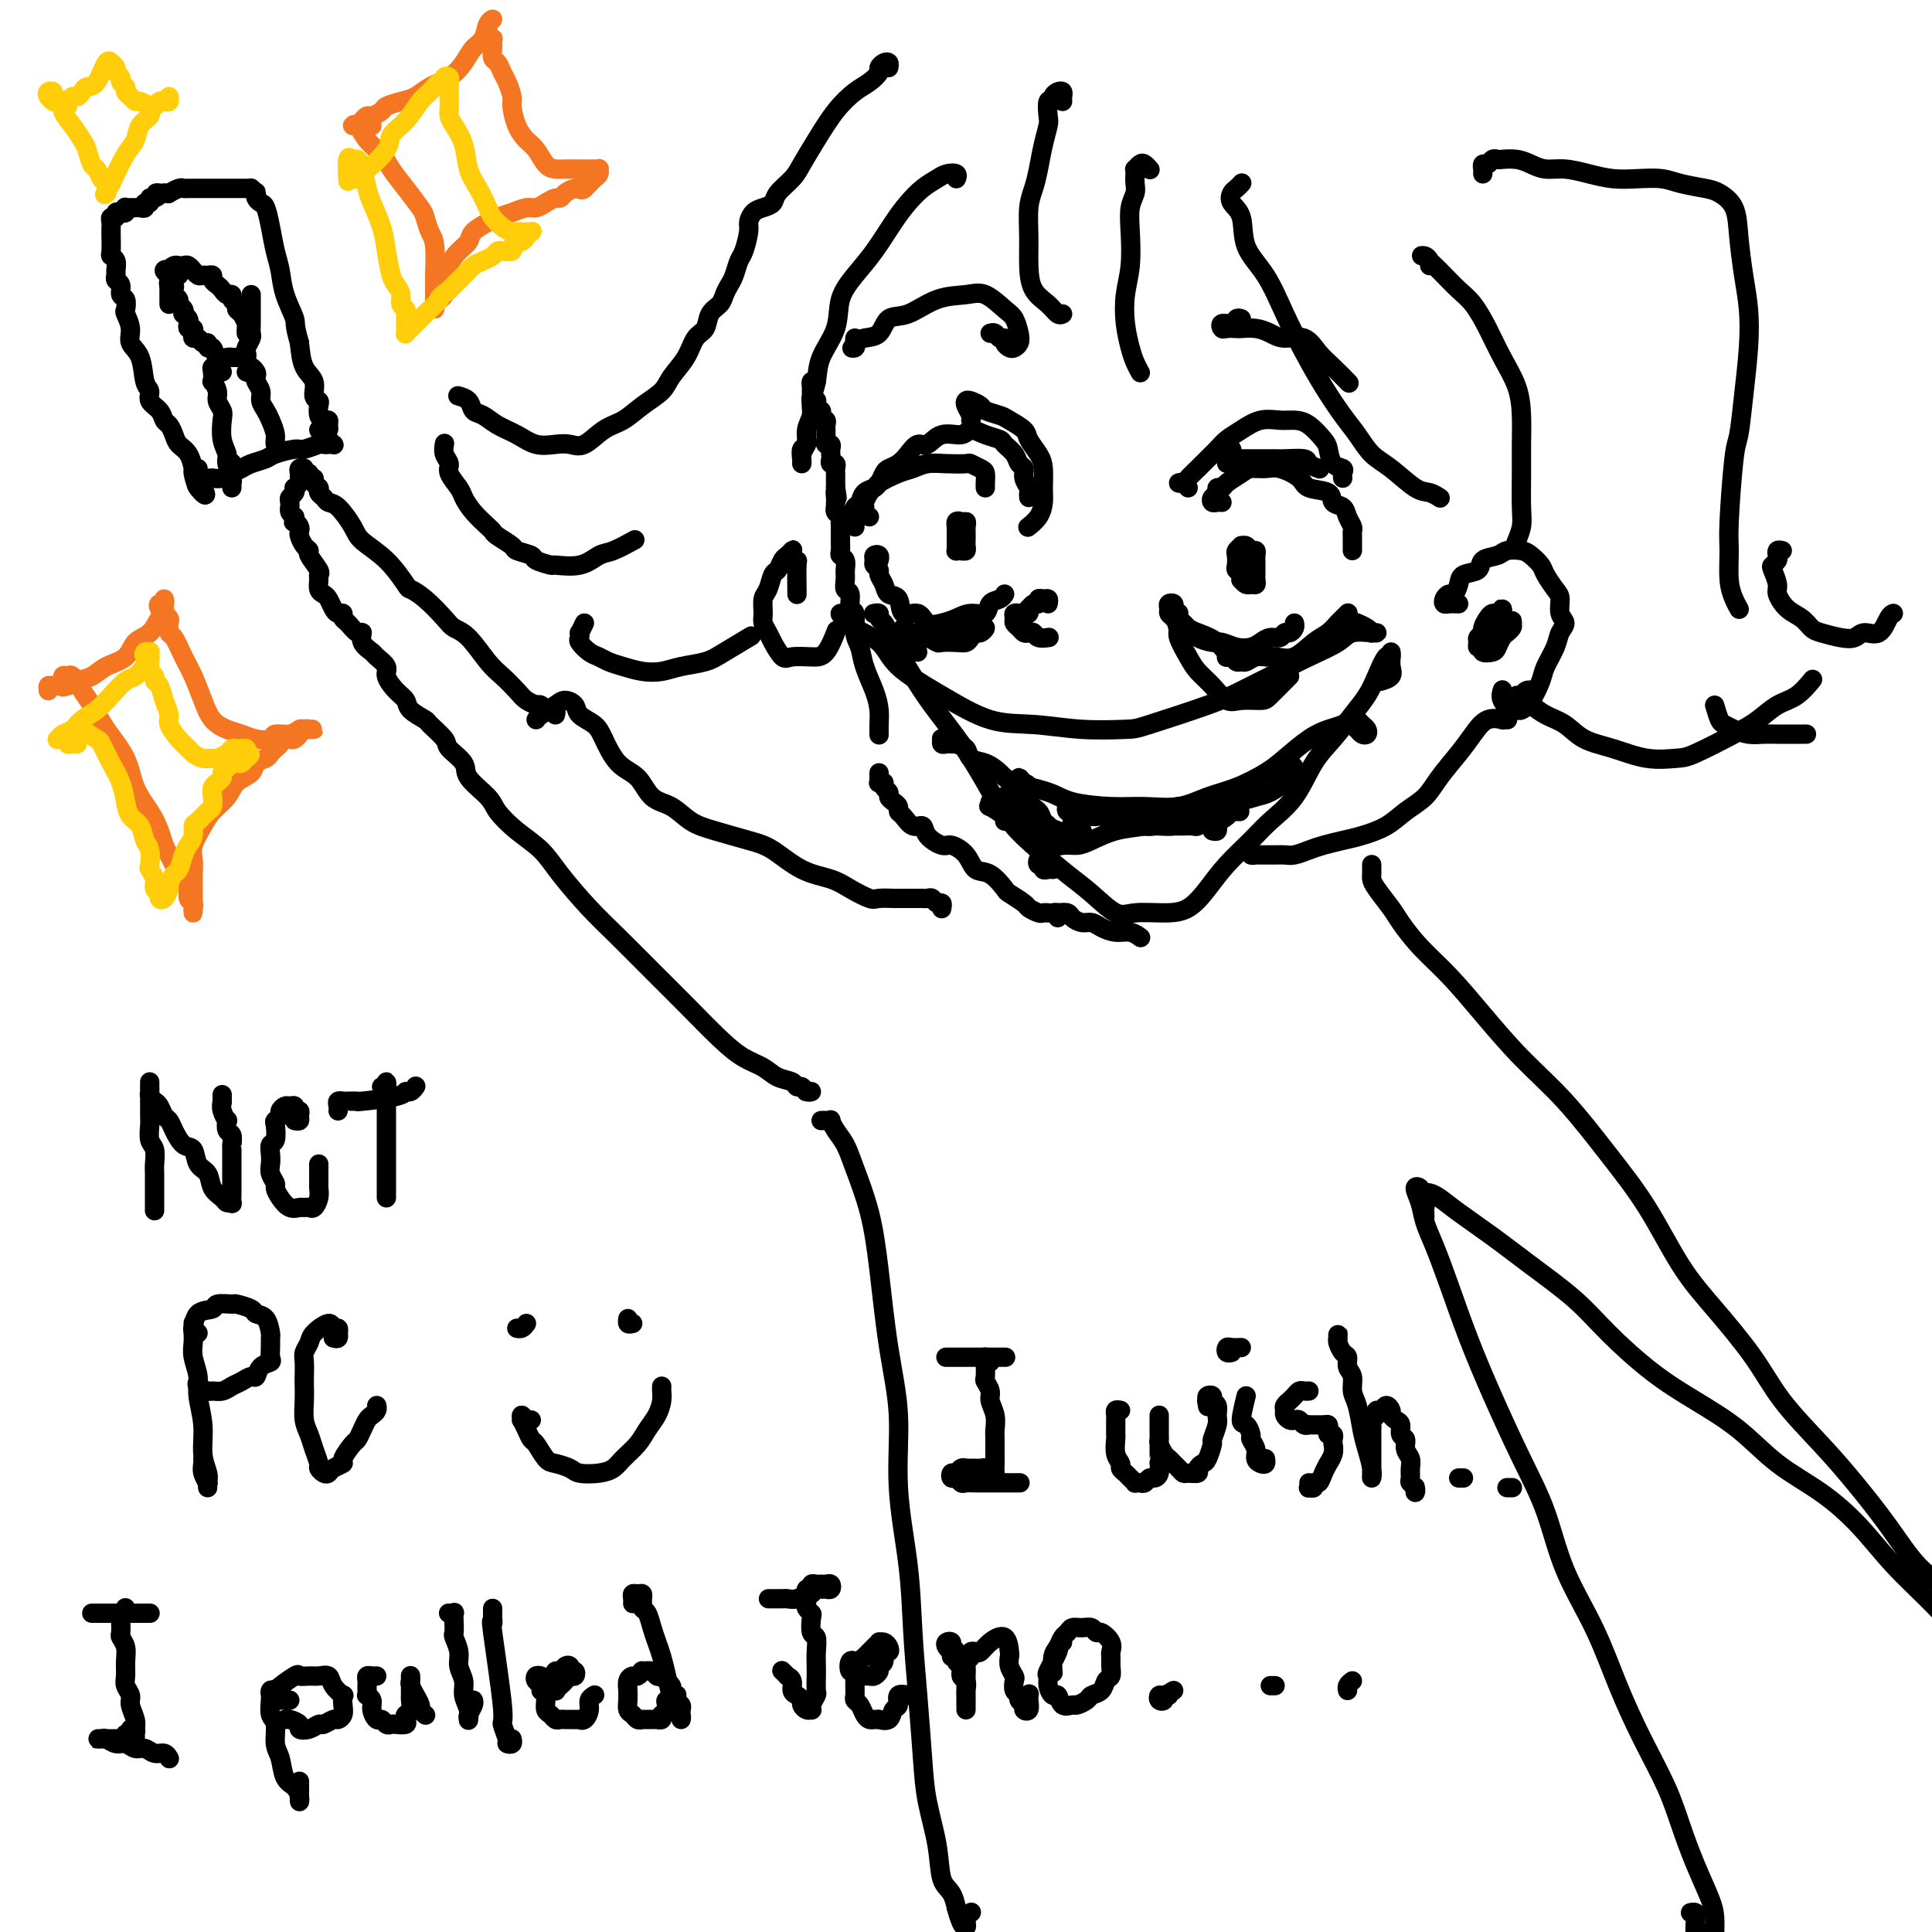 <svg viewBox='0 0 400 400' version='1.1' xmlns='http://www.w3.org/2000/svg' xmlns:xlink='http://www.w3.org/1999/xlink'><g fill='none' stroke='#000000' stroke-width='4' stroke-linecap='round' stroke-linejoin='round'><path d='M180,107c-0.421,-0.305 -0.842,-0.610 -1,-1c-0.158,-0.390 -0.053,-0.864 0,-1c0.053,-0.136 0.056,0.067 0,0c-0.056,-0.067 -0.169,-0.403 0,-1c0.169,-0.597 0.622,-1.456 1,-2c0.378,-0.544 0.682,-0.775 1,-1c0.318,-0.225 0.652,-0.444 1,-1c0.348,-0.556 0.712,-1.449 1,-2c0.288,-0.551 0.499,-0.758 1,-1c0.501,-0.242 1.291,-0.518 2,-1c0.709,-0.482 1.338,-1.172 2,-2c0.662,-0.828 1.356,-1.796 2,-2c0.644,-0.204 1.239,0.355 2,0c0.761,-0.355 1.689,-1.623 3,-2c1.311,-0.377 3.005,0.136 4,0c0.995,-0.136 1.293,-0.920 2,-1c0.707,-0.080 1.824,0.546 3,1c1.176,0.454 2.410,0.737 3,1c0.590,0.263 0.535,0.507 1,1c0.465,0.493 1.449,1.235 2,2c0.551,0.765 0.670,1.553 1,2c0.330,0.447 0.873,0.554 1,1c0.127,0.446 -0.162,1.230 0,2c0.162,0.770 0.775,1.526 1,2c0.225,0.474 0.060,0.666 0,1c-0.060,0.334 -0.017,0.810 0,1c0.017,0.190 0.009,0.095 0,0'/><path d='M177,109c-0.001,0.089 -0.001,0.178 0,0c0.001,-0.178 0.004,-0.624 0,-1c-0.004,-0.376 -0.013,-0.682 0,-1c0.013,-0.318 0.049,-0.649 0,-1c-0.049,-0.351 -0.185,-0.723 0,-1c0.185,-0.277 0.689,-0.459 1,-1c0.311,-0.541 0.428,-1.440 1,-2c0.572,-0.560 1.597,-0.781 2,-1c0.403,-0.219 0.182,-0.437 1,-1c0.818,-0.563 2.675,-1.471 4,-2c1.325,-0.529 2.119,-0.678 3,-1c0.881,-0.322 1.850,-0.815 3,-1c1.150,-0.185 2.480,-0.062 4,0c1.520,0.062 3.230,0.062 4,0c0.770,-0.062 0.599,-0.185 1,0c0.401,0.185 1.376,0.677 2,1c0.624,0.323 0.899,0.478 1,1c0.101,0.522 0.027,1.410 0,2c-0.027,0.590 -0.008,0.883 0,1c0.008,0.117 0.004,0.059 0,0'/><path d='M199,108c-0.423,-0.117 -0.845,-0.235 -1,0c-0.155,0.235 -0.042,0.822 0,1c0.042,0.178 0.011,-0.054 0,0c-0.011,0.054 -0.004,0.393 0,1c0.004,0.607 0.004,1.483 0,2c-0.004,0.517 -0.011,0.675 0,1c0.011,0.325 0.042,0.816 0,1c-0.042,0.184 -0.155,0.060 0,0c0.155,-0.060 0.577,-0.058 1,0c0.423,0.058 0.845,0.170 1,0c0.155,-0.170 0.042,-0.624 0,-1c-0.042,-0.376 -0.011,-0.674 0,-1c0.011,-0.326 0.004,-0.681 0,-1c-0.004,-0.319 -0.005,-0.603 0,-1c0.005,-0.397 0.015,-0.907 0,-1c-0.015,-0.093 -0.057,0.230 0,0c0.057,-0.230 0.211,-1.015 0,-1c-0.211,0.015 -0.789,0.830 -1,1c-0.211,0.170 -0.057,-0.304 0,0c0.057,0.304 0.015,1.388 0,2c-0.015,0.612 -0.004,0.753 0,1c0.004,0.247 0.001,0.599 0,1c-0.001,0.401 -0.000,0.851 0,1c0.000,0.149 -0.000,-0.001 0,0c0.000,0.001 0.001,0.154 0,0c-0.001,-0.154 -0.004,-0.616 0,-1c0.004,-0.384 0.015,-0.691 0,-1c-0.015,-0.309 -0.056,-0.619 0,-1c0.056,-0.381 0.207,-0.833 0,-1c-0.207,-0.167 -0.774,-0.048 -1,0c-0.226,0.048 -0.113,0.024 0,0'/><path d='M253,104c-0.318,-0.024 -0.636,-0.049 -1,0c-0.364,0.049 -0.774,0.171 -1,0c-0.226,-0.171 -0.270,-0.636 0,-1c0.270,-0.364 0.853,-0.626 1,-1c0.147,-0.374 -0.141,-0.861 0,-1c0.141,-0.139 0.713,0.068 1,0c0.287,-0.068 0.291,-0.412 1,-1c0.709,-0.588 2.123,-1.420 3,-2c0.877,-0.580 1.216,-0.909 2,-1c0.784,-0.091 2.015,0.054 3,0c0.985,-0.054 1.726,-0.309 3,0c1.274,0.309 3.080,1.181 4,2c0.920,0.819 0.953,1.584 2,2c1.047,0.416 3.107,0.482 4,1c0.893,0.518 0.617,1.487 1,2c0.383,0.513 1.423,0.570 2,1c0.577,0.430 0.690,1.232 1,2c0.310,0.768 0.815,1.502 1,2c0.185,0.498 0.050,0.761 0,1c-0.050,0.239 -0.013,0.456 0,1c0.013,0.544 0.004,1.416 0,2c-0.004,0.584 -0.001,0.881 0,1c0.001,0.119 0.001,0.059 0,0'/><path d='M259,116c-0.309,-0.006 -0.619,-0.012 -1,0c-0.381,0.012 -0.834,0.041 -1,0c-0.166,-0.041 -0.044,-0.151 0,0c0.044,0.151 0.011,0.565 0,1c-0.011,0.435 0.000,0.891 0,1c-0.000,0.109 -0.011,-0.129 0,0c0.011,0.129 0.045,0.624 0,1c-0.045,0.376 -0.170,0.634 0,1c0.170,0.366 0.634,0.841 1,1c0.366,0.159 0.634,0.002 1,0c0.366,-0.002 0.830,0.150 1,0c0.170,-0.150 0.045,-0.603 0,-1c-0.045,-0.397 -0.011,-0.737 0,-1c0.011,-0.263 -0.000,-0.448 0,-1c0.000,-0.552 0.011,-1.472 0,-2c-0.011,-0.528 -0.046,-0.663 0,-1c0.046,-0.337 0.171,-0.876 0,-1c-0.171,-0.124 -0.638,0.166 -1,0c-0.362,-0.166 -0.619,-0.789 -1,-1c-0.381,-0.211 -0.886,-0.011 -1,0c-0.114,0.011 0.165,-0.166 0,0c-0.165,0.166 -0.772,0.674 -1,1c-0.228,0.326 -0.075,0.469 0,1c0.075,0.531 0.072,1.448 0,2c-0.072,0.552 -0.213,0.737 0,1c0.213,0.263 0.779,0.603 1,1c0.221,0.397 0.098,0.849 0,1c-0.098,0.151 -0.169,-0.001 0,0c0.169,0.001 0.578,0.156 1,0c0.422,-0.156 0.855,-0.621 1,-1c0.145,-0.379 0.000,-0.672 0,-1c-0.000,-0.328 0.144,-0.690 0,-1c-0.144,-0.310 -0.575,-0.568 -1,-1c-0.425,-0.432 -0.845,-1.039 -1,-1c-0.155,0.039 -0.044,0.726 0,1c0.044,0.274 0.022,0.137 0,0'/><path d='M181,127c-0.120,0.025 -0.240,0.050 0,0c0.240,-0.050 0.840,-0.174 1,0c0.160,0.174 -0.120,0.646 0,1c0.120,0.354 0.641,0.591 1,1c0.359,0.409 0.556,0.991 1,2c0.444,1.009 1.135,2.444 2,4c0.865,1.556 1.902,3.233 3,5c1.098,1.767 2.255,3.623 4,6c1.745,2.377 4.076,5.276 6,8c1.924,2.724 3.440,5.273 5,8c1.560,2.727 3.162,5.632 5,8c1.838,2.368 3.910,4.200 6,6c2.090,1.800 4.196,3.568 6,5c1.804,1.432 3.304,2.526 5,4c1.696,1.474 3.587,3.326 5,4c1.413,0.674 2.347,0.170 4,0c1.653,-0.170 4.024,-0.005 6,0c1.976,0.005 3.556,-0.150 5,-1c1.444,-0.850 2.753,-2.394 4,-4c1.247,-1.606 2.433,-3.272 4,-5c1.567,-1.728 3.514,-3.518 5,-5c1.486,-1.482 2.512,-2.658 4,-4c1.488,-1.342 3.438,-2.851 5,-5c1.562,-2.149 2.736,-4.937 4,-7c1.264,-2.063 2.618,-3.402 4,-5c1.382,-1.598 2.791,-3.457 4,-5c1.209,-1.543 2.219,-2.772 3,-4c0.781,-1.228 1.334,-2.456 2,-4c0.666,-1.544 1.446,-3.403 2,-4c0.554,-0.597 0.882,0.067 1,0c0.118,-0.067 0.024,-0.865 0,-1c-0.024,-0.135 0.021,0.395 0,1c-0.021,0.605 -0.109,1.286 0,2c0.109,0.714 0.414,1.461 0,2c-0.414,0.539 -1.547,0.868 -2,1c-0.453,0.132 -0.227,0.066 0,0'/><path d='M176,128c-0.247,0.132 -0.494,0.263 -1,0c-0.506,-0.263 -1.269,-0.922 -1,-1c0.269,-0.078 1.572,0.424 2,1c0.428,0.576 -0.020,1.226 1,2c1.020,0.774 3.507,1.670 5,3c1.493,1.330 1.991,3.092 4,5c2.009,1.908 5.529,3.961 9,6c3.471,2.039 6.892,4.063 10,5c3.108,0.937 5.902,0.788 9,1c3.098,0.212 6.499,0.785 10,1c3.501,0.215 7.104,0.073 9,0c1.896,-0.073 2.087,-0.077 5,-1c2.913,-0.923 8.549,-2.764 12,-4c3.451,-1.236 4.718,-1.866 7,-3c2.282,-1.134 5.578,-2.773 8,-4c2.422,-1.227 3.971,-2.041 6,-3c2.029,-0.959 4.540,-2.061 6,-3c1.460,-0.939 1.870,-1.715 3,-2c1.130,-0.285 2.981,-0.079 4,0c1.019,0.079 1.208,0.032 1,0c-0.208,-0.032 -0.813,-0.047 -1,0c-0.187,0.047 0.043,0.157 0,0c-0.043,-0.157 -0.358,-0.581 -1,-1c-0.642,-0.419 -1.612,-0.834 -2,-1c-0.388,-0.166 -0.194,-0.083 0,0'/><path d='M217,125c0.081,-0.431 0.163,-0.863 0,-1c-0.163,-0.137 -0.569,0.020 -1,0c-0.431,-0.020 -0.886,-0.217 -1,0c-0.114,0.217 0.114,0.846 0,1c-0.114,0.154 -0.569,-0.169 -1,0c-0.431,0.169 -0.837,0.830 -1,1c-0.163,0.170 -0.081,-0.150 0,0c0.081,0.150 0.161,0.772 0,1c-0.161,0.228 -0.565,0.064 -1,0c-0.435,-0.064 -0.902,-0.028 -1,0c-0.098,0.028 0.173,0.049 0,0c-0.173,-0.049 -0.789,-0.167 -1,0c-0.211,0.167 -0.015,0.619 0,1c0.015,0.381 -0.150,0.689 0,1c0.150,0.311 0.616,0.623 1,1c0.384,0.377 0.685,0.819 1,1c0.315,0.181 0.645,0.101 1,0c0.355,-0.101 0.734,-0.223 1,0c0.266,0.223 0.418,0.791 1,1c0.582,0.209 1.595,0.060 2,0c0.405,-0.060 0.203,-0.030 0,0'/><path d='M169,79c-0.423,-0.089 -0.846,-0.178 -1,0c-0.154,0.178 -0.037,0.622 0,1c0.037,0.378 -0.004,0.689 0,1c0.004,0.311 0.054,0.622 0,1c-0.054,0.378 -0.212,0.823 0,1c0.212,0.177 0.793,0.085 1,0c0.207,-0.085 0.041,-0.164 0,0c-0.041,0.164 0.042,0.569 0,1c-0.042,0.431 -0.208,0.886 0,1c0.208,0.114 0.792,-0.114 1,0c0.208,0.114 0.042,0.569 0,1c-0.042,0.431 0.041,0.836 0,1c-0.041,0.164 -0.207,0.085 0,0c0.207,-0.085 0.788,-0.178 1,0c0.212,0.178 0.056,0.626 0,1c-0.056,0.374 -0.011,0.674 0,1c0.011,0.326 -0.011,0.679 0,1c0.011,0.321 0.055,0.611 0,1c-0.055,0.389 -0.211,0.877 0,1c0.211,0.123 0.788,-0.121 1,0c0.212,0.121 0.061,0.606 0,1c-0.061,0.394 -0.030,0.697 0,1c0.030,0.303 0.061,0.606 0,1c-0.061,0.394 -0.212,0.879 0,1c0.212,0.121 0.789,-0.123 1,0c0.211,0.123 0.057,0.611 0,1c-0.057,0.389 -0.015,0.679 0,1c0.015,0.321 0.004,0.674 0,1c-0.004,0.326 -0.001,0.626 0,1c0.001,0.374 0.000,0.821 0,1c-0.000,0.179 -0.000,0.089 0,0'/><path d='M173,101c0.619,3.581 0.166,1.533 0,1c-0.166,-0.533 -0.046,0.449 0,1c0.046,0.551 0.016,0.673 0,1c-0.016,0.327 -0.018,0.861 0,1c0.018,0.139 0.057,-0.118 0,0c-0.057,0.118 -0.212,0.609 0,1c0.212,0.391 0.789,0.682 1,1c0.211,0.318 0.057,0.661 0,1c-0.057,0.339 -0.015,0.672 0,1c0.015,0.328 0.003,0.651 0,1c-0.003,0.349 0.003,0.722 0,1c-0.003,0.278 -0.015,0.459 0,1c0.015,0.541 0.057,1.443 0,2c-0.057,0.557 -0.212,0.769 0,1c0.212,0.231 0.793,0.479 1,1c0.207,0.521 0.040,1.314 0,2c-0.040,0.686 0.046,1.266 0,2c-0.046,0.734 -0.223,1.621 0,2c0.223,0.379 0.848,0.250 1,1c0.152,0.750 -0.167,2.380 0,3c0.167,0.620 0.822,0.230 1,1c0.178,0.770 -0.120,2.698 0,4c0.120,1.302 0.659,1.976 1,3c0.341,1.024 0.484,2.397 1,4c0.516,1.603 1.406,3.435 2,5c0.594,1.565 0.891,2.863 1,4c0.109,1.137 0.029,2.114 0,3c-0.029,0.886 -0.008,1.682 0,2c0.008,0.318 0.004,0.159 0,0'/><path d='M182,160c-0.009,0.311 -0.017,0.622 0,1c0.017,0.378 0.061,0.822 0,1c-0.061,0.178 -0.227,0.089 0,0c0.227,-0.089 0.848,-0.179 1,0c0.152,0.179 -0.166,0.625 0,1c0.166,0.375 0.814,0.678 1,1c0.186,0.322 -0.092,0.662 0,1c0.092,0.338 0.552,0.673 1,1c0.448,0.327 0.884,0.647 1,1c0.116,0.353 -0.087,0.741 0,1c0.087,0.259 0.464,0.389 1,1c0.536,0.611 1.231,1.704 2,2c0.769,0.296 1.614,-0.203 2,0c0.386,0.203 0.315,1.109 1,2c0.685,0.891 2.125,1.767 3,2c0.875,0.233 1.184,-0.175 2,0c0.816,0.175 2.139,0.935 3,2c0.861,1.065 1.261,2.436 2,3c0.739,0.564 1.818,0.322 3,1c1.182,0.678 2.467,2.276 3,3c0.533,0.724 0.314,0.572 1,1c0.686,0.428 2.279,1.435 3,2c0.721,0.565 0.571,0.687 1,1c0.429,0.313 1.435,0.816 2,1c0.565,0.184 0.687,0.049 1,0c0.313,-0.049 0.815,-0.013 1,0c0.185,0.013 0.053,0.004 0,0c-0.053,-0.004 -0.026,-0.002 0,0'/><path d='M259,176c-0.092,0.423 -0.184,0.845 0,1c0.184,0.155 0.644,0.042 1,0c0.356,-0.042 0.609,-0.011 1,0c0.391,0.011 0.919,0.004 1,0c0.081,-0.004 -0.284,-0.004 0,0c0.284,0.004 1.219,0.012 2,0c0.781,-0.012 1.409,-0.045 2,0c0.591,0.045 1.146,0.167 2,0c0.854,-0.167 2.006,-0.624 3,-1c0.994,-0.376 1.829,-0.670 3,-1c1.171,-0.330 2.677,-0.696 4,-1c1.323,-0.304 2.464,-0.548 4,-1c1.536,-0.452 3.468,-1.114 5,-2c1.532,-0.886 2.665,-1.997 4,-3c1.335,-1.003 2.874,-1.898 4,-3c1.126,-1.102 1.840,-2.411 3,-4c1.160,-1.589 2.765,-3.459 4,-5c1.235,-1.541 2.100,-2.753 3,-4c0.900,-1.247 1.835,-2.530 3,-3c1.165,-0.470 2.560,-0.126 3,0c0.440,0.126 -0.074,0.034 0,0c0.074,-0.034 0.735,-0.010 1,0c0.265,0.010 0.132,0.005 0,0'/><path d='M302,125c-0.739,-0.021 -1.477,-0.043 -2,0c-0.523,0.043 -0.830,0.149 -1,0c-0.170,-0.149 -0.202,-0.555 0,-1c0.202,-0.445 0.640,-0.930 1,-1c0.360,-0.070 0.644,0.276 1,0c0.356,-0.276 0.785,-1.173 1,-2c0.215,-0.827 0.216,-1.584 1,-2c0.784,-0.416 2.349,-0.490 3,-1c0.651,-0.510 0.386,-1.455 1,-2c0.614,-0.545 2.105,-0.690 3,-1c0.895,-0.310 1.195,-0.786 2,-1c0.805,-0.214 2.117,-0.167 3,0c0.883,0.167 1.337,0.452 2,1c0.663,0.548 1.535,1.358 2,2c0.465,0.642 0.521,1.117 1,2c0.479,0.883 1.379,2.175 2,3c0.621,0.825 0.963,1.181 1,2c0.037,0.819 -0.232,2.099 0,3c0.232,0.901 0.964,1.422 1,2c0.036,0.578 -0.623,1.211 -1,2c-0.377,0.789 -0.472,1.732 -1,3c-0.528,1.268 -1.490,2.861 -2,4c-0.510,1.139 -0.569,1.823 -1,3c-0.431,1.177 -1.233,2.846 -2,4c-0.767,1.154 -1.498,1.794 -2,2c-0.502,0.206 -0.775,-0.022 -1,0c-0.225,0.022 -0.400,0.295 -1,0c-0.600,-0.295 -1.623,-1.156 -2,-2c-0.377,-0.844 -0.108,-1.670 0,-2c0.108,-0.330 0.054,-0.165 0,0'/><path d='M165,123c0.008,0.119 0.016,0.239 0,-1c-0.016,-1.239 -0.056,-3.835 0,-5c0.056,-1.165 0.208,-0.897 0,-1c-0.208,-0.103 -0.777,-0.576 -1,-1c-0.223,-0.424 -0.101,-0.800 0,-1c0.101,-0.200 0.182,-0.224 0,0c-0.182,0.224 -0.626,0.697 -1,1c-0.374,0.303 -0.678,0.436 -1,1c-0.322,0.564 -0.660,1.558 -1,2c-0.340,0.442 -0.680,0.331 -1,1c-0.320,0.669 -0.618,2.119 -1,3c-0.382,0.881 -0.846,1.193 -1,2c-0.154,0.807 0.004,2.108 0,3c-0.004,0.892 -0.169,1.374 0,2c0.169,0.626 0.671,1.397 1,2c0.329,0.603 0.486,1.037 1,2c0.514,0.963 1.385,2.453 2,3c0.615,0.547 0.974,0.149 2,0c1.026,-0.149 2.718,-0.050 4,0c1.282,0.050 2.153,0.052 3,-1c0.847,-1.052 1.671,-3.158 2,-4c0.329,-0.842 0.165,-0.421 0,0'/><path d='M182,116c-0.031,0.107 -0.062,0.214 0,0c0.062,-0.214 0.217,-0.748 0,-1c-0.217,-0.252 -0.805,-0.223 -1,0c-0.195,0.223 0.004,0.640 0,1c-0.004,0.360 -0.209,0.664 0,1c0.209,0.336 0.834,0.703 1,1c0.166,0.297 -0.126,0.522 0,1c0.126,0.478 0.671,1.208 1,2c0.329,0.792 0.443,1.645 1,2c0.557,0.355 1.555,0.211 2,1c0.445,0.789 0.335,2.510 1,3c0.665,0.490 2.106,-0.251 3,0c0.894,0.251 1.241,1.495 2,2c0.759,0.505 1.928,0.272 3,0c1.072,-0.272 2.045,-0.583 3,-1c0.955,-0.417 1.892,-0.938 3,-1c1.108,-0.062 2.388,0.337 3,0c0.612,-0.337 0.556,-1.410 1,-2c0.444,-0.590 1.389,-0.697 2,-1c0.611,-0.303 0.889,-0.801 1,-1c0.111,-0.199 0.056,-0.100 0,0'/><path d='M244,127c0.025,-0.090 0.049,-0.179 0,0c-0.049,0.179 -0.172,0.627 0,1c0.172,0.373 0.639,0.672 1,1c0.361,0.328 0.615,0.687 1,1c0.385,0.313 0.900,0.581 2,1c1.100,0.419 2.786,0.991 4,2c1.214,1.009 1.956,2.457 3,3c1.044,0.543 2.391,0.182 4,0c1.609,-0.182 3.482,-0.185 5,0c1.518,0.185 2.683,0.558 4,0c1.317,-0.558 2.788,-2.048 4,-3c1.212,-0.952 2.167,-1.365 3,-2c0.833,-0.635 1.544,-1.491 2,-2c0.456,-0.509 0.658,-0.673 1,-1c0.342,-0.327 0.823,-0.819 1,-1c0.177,-0.181 0.051,-0.052 0,0c-0.051,0.052 -0.025,0.026 0,0'/><path d='M244,127c-0.453,-0.316 -0.907,-0.631 -1,-1c-0.093,-0.369 0.174,-0.790 0,-1c-0.174,-0.210 -0.788,-0.207 -1,0c-0.212,0.207 -0.020,0.620 0,1c0.020,0.380 -0.132,0.727 0,1c0.132,0.273 0.548,0.471 1,1c0.452,0.529 0.939,1.390 1,2c0.061,0.610 -0.304,0.970 0,2c0.304,1.030 1.276,2.731 2,4c0.724,1.269 1.199,2.106 2,3c0.801,0.894 1.928,1.846 3,3c1.072,1.154 2.087,2.509 3,3c0.913,0.491 1.723,0.117 3,0c1.277,-0.117 3.022,0.021 4,0c0.978,-0.021 1.190,-0.202 2,-1c0.810,-0.798 2.218,-2.215 3,-3c0.782,-0.785 0.938,-0.939 1,-1c0.062,-0.061 0.031,-0.031 0,0'/><path d='M190,135c-0.301,-0.331 -0.602,-0.662 -1,-1c-0.398,-0.338 -0.892,-0.684 -1,-1c-0.108,-0.316 0.170,-0.602 0,-1c-0.170,-0.398 -0.790,-0.906 -1,-1c-0.210,-0.094 -0.011,0.228 0,0c0.011,-0.228 -0.167,-1.004 0,-1c0.167,0.004 0.679,0.790 1,1c0.321,0.210 0.451,-0.154 1,0c0.549,0.154 1.515,0.826 2,1c0.485,0.174 0.487,-0.149 1,0c0.513,0.149 1.538,0.769 2,1c0.462,0.231 0.362,0.072 1,0c0.638,-0.072 2.016,-0.057 3,0c0.984,0.057 1.575,0.155 2,0c0.425,-0.155 0.685,-0.563 1,-1c0.315,-0.437 0.684,-0.901 1,-1c0.316,-0.099 0.579,0.169 1,0c0.421,-0.169 0.999,-0.773 1,-1c0.001,-0.227 -0.576,-0.075 -1,0c-0.424,0.075 -0.695,0.073 -1,0c-0.305,-0.073 -0.645,-0.216 -1,0c-0.355,0.216 -0.726,0.790 -1,1c-0.274,0.210 -0.452,0.056 -1,0c-0.548,-0.056 -1.466,-0.015 -2,0c-0.534,0.015 -0.682,0.004 -1,0c-0.318,-0.004 -0.805,-0.001 -1,0c-0.195,0.001 -0.097,0.001 0,0'/><path d='M177,70c-0.039,0.308 -0.078,0.616 0,1c0.078,0.384 0.275,0.846 0,1c-0.275,0.154 -1.020,0.002 -1,0c0.020,-0.002 0.805,0.146 1,0c0.195,-0.146 -0.200,-0.586 0,-1c0.200,-0.414 0.995,-0.801 2,-1c1.005,-0.199 2.218,-0.210 3,-1c0.782,-0.790 1.131,-2.358 2,-3c0.869,-0.642 2.256,-0.358 4,-1c1.744,-0.642 3.843,-2.209 6,-3c2.157,-0.791 4.371,-0.805 6,-1c1.629,-0.195 2.672,-0.571 4,0c1.328,0.571 2.941,2.090 4,3c1.059,0.910 1.563,1.211 2,2c0.437,0.789 0.807,2.065 1,3c0.193,0.935 0.210,1.529 0,2c-0.210,0.471 -0.648,0.821 -1,1c-0.352,0.179 -0.619,0.188 -1,0c-0.381,-0.188 -0.876,-0.572 -1,-1c-0.124,-0.428 0.124,-0.899 0,-1c-0.124,-0.101 -0.621,0.169 -1,0c-0.379,-0.169 -0.641,-0.776 -1,-1c-0.359,-0.224 -0.817,-0.064 -1,0c-0.183,0.064 -0.092,0.032 0,0'/><path d='M257,66c-0.369,-0.121 -0.738,-0.243 -1,0c-0.262,0.243 -0.417,0.850 -1,1c-0.583,0.150 -1.595,-0.156 -2,0c-0.405,0.156 -0.205,0.773 0,1c0.205,0.227 0.414,0.063 1,0c0.586,-0.063 1.548,-0.027 2,0c0.452,0.027 0.393,0.043 1,0c0.607,-0.043 1.881,-0.146 3,0c1.119,0.146 2.084,0.541 3,1c0.916,0.459 1.784,0.982 3,1c1.216,0.018 2.782,-0.467 4,0c1.218,0.467 2.089,1.888 3,3c0.911,1.112 1.861,1.915 3,3c1.139,1.085 2.468,2.453 3,3c0.532,0.547 0.266,0.274 0,0'/><path d='M198,154c-0.340,0.008 -0.680,0.016 -1,0c-0.320,-0.016 -0.619,-0.057 -1,0c-0.381,0.057 -0.845,0.210 -1,0c-0.155,-0.210 -0.001,-0.785 0,-1c0.001,-0.215 -0.150,-0.070 0,0c0.150,0.070 0.602,0.064 1,0c0.398,-0.064 0.742,-0.187 1,0c0.258,0.187 0.429,0.683 1,1c0.571,0.317 1.541,0.455 2,1c0.459,0.545 0.405,1.497 1,2c0.595,0.503 1.838,0.558 3,1c1.162,0.442 2.241,1.271 3,2c0.759,0.729 1.197,1.358 3,2c1.803,0.642 4.970,1.298 7,2c2.030,0.702 2.922,1.450 5,2c2.078,0.550 5.341,0.903 8,1c2.659,0.097 4.714,-0.060 7,0c2.286,0.060 4.802,0.338 7,0c2.198,-0.338 4.079,-1.291 6,-2c1.921,-0.709 3.882,-1.174 6,-2c2.118,-0.826 4.391,-2.014 6,-3c1.609,-0.986 2.553,-1.770 4,-3c1.447,-1.230 3.396,-2.905 5,-4c1.604,-1.095 2.863,-1.611 4,-2c1.137,-0.389 2.150,-0.651 3,-1c0.850,-0.349 1.535,-0.783 2,-1c0.465,-0.217 0.710,-0.215 1,0c0.290,0.215 0.625,0.643 1,1c0.375,0.357 0.790,0.643 1,1c0.210,0.357 0.214,0.786 0,1c-0.214,0.214 -0.646,0.215 -1,0c-0.354,-0.215 -0.631,-0.645 -1,-1c-0.369,-0.355 -0.830,-0.634 -1,-1c-0.170,-0.366 -0.049,-0.819 0,-1c0.049,-0.181 0.024,-0.091 0,0'/><path d='M218,180c-0.302,-0.033 -0.603,-0.065 -1,0c-0.397,0.065 -0.888,0.229 -1,0c-0.112,-0.229 0.157,-0.849 0,-1c-0.157,-0.151 -0.738,0.167 -1,0c-0.262,-0.167 -0.205,-0.819 0,-1c0.205,-0.181 0.558,0.110 1,0c0.442,-0.110 0.973,-0.620 1,-1c0.027,-0.380 -0.452,-0.630 0,-1c0.452,-0.370 1.834,-0.858 3,-1c1.166,-0.142 2.116,0.063 3,0c0.884,-0.063 1.700,-0.395 3,-1c1.300,-0.605 3.082,-1.484 5,-2c1.918,-0.516 3.972,-0.670 6,-1c2.028,-0.330 4.032,-0.836 6,-1c1.968,-0.164 3.901,0.012 5,0c1.099,-0.012 1.362,-0.213 2,0c0.638,0.213 1.649,0.842 2,1c0.351,0.158 0.043,-0.153 0,0c-0.043,0.153 0.181,0.772 0,1c-0.181,0.228 -0.766,0.065 -1,0c-0.234,-0.065 -0.117,-0.033 0,0'/><path d='M208,170c0.342,-0.188 0.683,-0.376 0,-1c-0.683,-0.624 -2.391,-1.683 -3,-2c-0.609,-0.317 -0.121,0.108 0,0c0.121,-0.108 -0.126,-0.747 0,-1c0.126,-0.253 0.625,-0.118 1,0c0.375,0.118 0.626,0.218 1,0c0.374,-0.218 0.872,-0.754 1,-1c0.128,-0.246 -0.115,-0.203 0,0c0.115,0.203 0.589,0.565 1,1c0.411,0.435 0.758,0.943 1,1c0.242,0.057 0.379,-0.335 1,0c0.621,0.335 1.726,1.399 2,2c0.274,0.601 -0.282,0.739 0,1c0.282,0.261 1.401,0.645 2,1c0.599,0.355 0.678,0.682 1,1c0.322,0.318 0.886,0.628 1,1c0.114,0.372 -0.221,0.805 0,1c0.221,0.195 1.000,0.151 1,0c0.000,-0.151 -0.778,-0.409 -1,-1c-0.222,-0.591 0.113,-1.514 0,-2c-0.113,-0.486 -0.674,-0.535 -1,-1c-0.326,-0.465 -0.417,-1.345 -1,-2c-0.583,-0.655 -1.658,-1.087 -2,-2c-0.342,-0.913 0.050,-2.309 0,-3c-0.050,-0.691 -0.541,-0.677 -1,-1c-0.459,-0.323 -0.885,-0.984 -1,-1c-0.115,-0.016 0.080,0.614 0,1c-0.080,0.386 -0.436,0.527 0,1c0.436,0.473 1.664,1.279 2,2c0.336,0.721 -0.218,1.359 0,2c0.218,0.641 1.210,1.286 2,2c0.790,0.714 1.377,1.498 2,2c0.623,0.502 1.281,0.724 2,1c0.719,0.276 1.499,0.607 2,1c0.501,0.393 0.724,0.847 1,1c0.276,0.153 0.606,0.004 1,0c0.394,-0.004 0.853,0.139 1,0c0.147,-0.139 -0.017,-0.558 0,-1c0.017,-0.442 0.215,-0.906 0,-1c-0.215,-0.094 -0.842,0.182 -1,0c-0.158,-0.182 0.155,-0.823 0,-1c-0.155,-0.177 -0.777,0.111 -1,0c-0.223,-0.111 -0.047,-0.622 0,-1c0.047,-0.378 -0.036,-0.623 0,-1c0.036,-0.377 0.191,-0.886 0,-1c-0.191,-0.114 -0.728,0.166 -1,0c-0.272,-0.166 -0.280,-0.777 0,-1c0.280,-0.223 0.849,-0.057 1,0c0.151,0.057 -0.114,0.004 0,0c0.114,-0.004 0.608,0.040 1,0c0.392,-0.040 0.682,-0.165 1,0c0.318,0.165 0.662,0.618 1,1c0.338,0.382 0.669,0.691 1,1'/><path d='M226,169c0.815,0.156 0.852,0.045 1,0c0.148,-0.045 0.407,-0.026 1,0c0.593,0.026 1.520,0.059 2,0c0.480,-0.059 0.512,-0.208 1,0c0.488,0.208 1.430,0.774 2,1c0.570,0.226 0.768,0.113 1,0c0.232,-0.113 0.499,-0.226 1,0c0.501,0.226 1.238,0.793 2,1c0.762,0.207 1.551,0.056 2,0c0.449,-0.056 0.558,-0.015 1,0c0.442,0.015 1.217,0.005 2,0c0.783,-0.005 1.575,-0.005 2,0c0.425,0.005 0.484,0.016 1,0c0.516,-0.016 1.490,-0.060 2,0c0.510,0.060 0.556,0.222 1,0c0.444,-0.222 1.284,-0.830 2,-1c0.716,-0.170 1.307,0.098 2,0c0.693,-0.098 1.489,-0.562 2,-1c0.511,-0.438 0.738,-0.849 1,-1c0.262,-0.151 0.560,-0.040 1,0c0.440,0.040 1.020,0.010 1,0c-0.020,-0.010 -0.642,0.001 -1,0c-0.358,-0.001 -0.452,-0.015 -1,0c-0.548,0.015 -1.551,0.059 -2,0c-0.449,-0.059 -0.346,-0.222 -1,0c-0.654,0.222 -2.067,0.830 -3,1c-0.933,0.170 -1.387,-0.098 -2,0c-0.613,0.098 -1.386,0.562 -2,1c-0.614,0.438 -1.069,0.850 -2,1c-0.931,0.150 -2.338,0.037 -3,0c-0.662,-0.037 -0.578,0.001 -1,0c-0.422,-0.001 -1.351,-0.041 -2,0c-0.649,0.041 -1.017,0.165 -1,0c0.017,-0.165 0.418,-0.617 1,-1c0.582,-0.383 1.346,-0.695 2,-1c0.654,-0.305 1.199,-0.603 2,-1c0.801,-0.397 1.860,-0.894 3,-1c1.140,-0.106 2.363,0.180 4,0c1.637,-0.180 3.689,-0.825 5,-1c1.311,-0.175 1.881,0.122 3,0c1.119,-0.122 2.787,-0.663 4,-1c1.213,-0.337 1.972,-0.471 3,-1c1.028,-0.529 2.325,-1.452 3,-2c0.675,-0.548 0.727,-0.722 1,-1c0.273,-0.278 0.769,-0.660 1,-1c0.231,-0.340 0.199,-0.637 0,-1c-0.199,-0.363 -0.565,-0.791 -1,-1c-0.435,-0.209 -0.940,-0.200 -1,0c-0.060,0.200 0.324,0.590 0,1c-0.324,0.410 -1.356,0.841 -2,1c-0.644,0.159 -0.898,0.045 -1,0c-0.102,-0.045 -0.051,-0.023 0,0'/><path d='M167,92c-0.423,0.766 -0.847,1.533 -1,2c-0.153,0.467 -0.037,0.635 0,1c0.037,0.365 -0.005,0.926 0,1c0.005,0.074 0.058,-0.339 0,-1c-0.058,-0.661 -0.227,-1.569 0,-2c0.227,-0.431 0.849,-0.386 1,-1c0.151,-0.614 -0.169,-1.888 0,-3c0.169,-1.112 0.827,-2.063 1,-3c0.173,-0.937 -0.138,-1.859 0,-3c0.138,-1.141 0.725,-2.499 1,-4c0.275,-1.501 0.239,-3.144 1,-5c0.761,-1.856 2.318,-3.924 3,-6c0.682,-2.076 0.489,-4.159 1,-6c0.511,-1.841 1.725,-3.441 3,-5c1.275,-1.559 2.610,-3.076 4,-5c1.390,-1.924 2.833,-4.256 4,-6c1.167,-1.744 2.057,-2.899 3,-4c0.943,-1.101 1.937,-2.148 3,-3c1.063,-0.852 2.194,-1.510 3,-2c0.806,-0.490 1.288,-0.812 2,-1c0.712,-0.188 1.653,-0.243 2,0c0.347,0.243 0.099,0.784 0,1c-0.099,0.216 -0.050,0.108 0,0'/><path d='M220,21c-0.022,-0.315 -0.043,-0.630 0,-1c0.043,-0.370 0.151,-0.795 0,-1c-0.151,-0.205 -0.563,-0.188 -1,0c-0.437,0.188 -0.901,0.549 -1,1c-0.099,0.451 0.167,0.993 0,1c-0.167,0.007 -0.766,-0.522 -1,0c-0.234,0.522 -0.104,2.096 0,3c0.104,0.904 0.182,1.139 0,2c-0.182,0.861 -0.623,2.350 -1,4c-0.377,1.650 -0.690,3.462 -1,5c-0.310,1.538 -0.618,2.803 -1,4c-0.382,1.197 -0.839,2.326 -1,4c-0.161,1.674 -0.026,3.892 0,6c0.026,2.108 -0.056,4.106 0,6c0.056,1.894 0.250,3.684 1,5c0.750,1.316 2.057,2.157 3,3c0.943,0.843 1.523,1.689 2,2c0.477,0.311 0.851,0.089 1,0c0.149,-0.089 0.075,-0.044 0,0'/><path d='M238,35c0.091,0.105 0.182,0.210 0,0c-0.182,-0.210 -0.637,-0.734 -1,-1c-0.363,-0.266 -0.633,-0.276 -1,0c-0.367,0.276 -0.829,0.836 -1,1c-0.171,0.164 -0.049,-0.067 0,0c0.049,0.067 0.027,0.434 0,1c-0.027,0.566 -0.059,1.332 0,2c0.059,0.668 0.208,1.236 0,2c-0.208,0.764 -0.775,1.722 -1,3c-0.225,1.278 -0.110,2.877 0,5c0.110,2.123 0.214,4.771 0,7c-0.214,2.229 -0.747,4.041 -1,6c-0.253,1.959 -0.225,4.066 0,6c0.225,1.934 0.648,3.694 1,5c0.352,1.306 0.633,2.159 1,3c0.367,0.841 0.819,1.669 1,2c0.181,0.331 0.090,0.166 0,0'/><path d='M257,38c0.087,-0.095 0.174,-0.191 0,0c-0.174,0.191 -0.610,0.668 -1,1c-0.390,0.332 -0.734,0.518 -1,1c-0.266,0.482 -0.456,1.259 0,2c0.456,0.741 1.556,1.445 2,3c0.444,1.555 0.232,3.961 1,6c0.768,2.039 2.516,3.711 4,6c1.484,2.289 2.704,5.196 4,8c1.296,2.804 2.667,5.507 4,8c1.333,2.493 2.627,4.777 4,7c1.373,2.223 2.825,4.386 4,6c1.175,1.614 2.072,2.680 3,4c0.928,1.320 1.888,2.893 3,4c1.112,1.107 2.375,1.747 4,3c1.625,1.253 3.611,3.119 5,4c1.389,0.881 2.182,0.776 3,1c0.818,0.224 1.662,0.778 2,1c0.338,0.222 0.169,0.111 0,0'/><path d='M296,55c0.077,-0.308 0.153,-0.615 0,-1c-0.153,-0.385 -0.536,-0.847 -1,-1c-0.464,-0.153 -1.009,0.002 -1,0c0.009,-0.002 0.572,-0.163 1,0c0.428,0.163 0.722,0.650 1,1c0.278,0.350 0.539,0.563 1,1c0.461,0.437 1.123,1.098 2,2c0.877,0.902 1.968,2.046 3,3c1.032,0.954 2.003,1.720 3,3c0.997,1.280 2.018,3.075 3,5c0.982,1.925 1.923,3.978 3,6c1.077,2.022 2.288,4.011 3,6c0.712,1.989 0.924,3.977 1,6c0.076,2.023 0.017,4.080 0,6c-0.017,1.920 0.009,3.702 0,6c-0.009,2.298 -0.054,5.111 0,7c0.054,1.889 0.207,2.855 0,4c-0.207,1.145 -0.773,2.470 -1,3c-0.227,0.530 -0.113,0.265 0,0'/><path d='M184,14c0.080,-0.397 0.160,-0.794 0,-1c-0.160,-0.206 -0.559,-0.222 -1,0c-0.441,0.222 -0.925,0.683 -1,1c-0.075,0.317 0.258,0.492 0,1c-0.258,0.508 -1.109,1.350 -2,2c-0.891,0.650 -1.823,1.107 -3,2c-1.177,0.893 -2.599,2.221 -4,4c-1.401,1.779 -2.780,4.010 -4,6c-1.220,1.990 -2.280,3.738 -3,5c-0.720,1.262 -1.099,2.039 -2,3c-0.901,0.961 -2.322,2.106 -3,3c-0.678,0.894 -0.612,1.536 -1,2c-0.388,0.464 -1.231,0.751 -2,1c-0.769,0.249 -1.463,0.460 -2,1c-0.537,0.540 -0.917,1.408 -1,2c-0.083,0.592 0.133,0.907 0,2c-0.133,1.093 -0.613,2.964 -1,4c-0.387,1.036 -0.680,1.236 -1,2c-0.320,0.764 -0.667,2.090 -1,3c-0.333,0.910 -0.652,1.403 -1,2c-0.348,0.597 -0.727,1.299 -1,2c-0.273,0.701 -0.442,1.401 -1,2c-0.558,0.599 -1.505,1.098 -2,2c-0.495,0.902 -0.540,2.209 -1,3c-0.460,0.791 -1.337,1.068 -2,2c-0.663,0.932 -1.114,2.519 -2,4c-0.886,1.481 -2.207,2.857 -3,4c-0.793,1.143 -1.059,2.055 -2,3c-0.941,0.945 -2.559,1.924 -4,3c-1.441,1.076 -2.706,2.249 -4,3c-1.294,0.751 -2.618,1.078 -4,2c-1.382,0.922 -2.823,2.437 -4,3c-1.177,0.563 -2.089,0.173 -3,0c-0.911,-0.173 -1.819,-0.130 -3,0c-1.181,0.130 -2.635,0.348 -4,0c-1.365,-0.348 -2.641,-1.263 -4,-2c-1.359,-0.737 -2.802,-1.297 -4,-2c-1.198,-0.703 -2.150,-1.547 -3,-2c-0.850,-0.453 -1.599,-0.513 -2,-1c-0.401,-0.487 -0.454,-1.400 -1,-2c-0.546,-0.600 -1.585,-0.886 -2,-1c-0.415,-0.114 -0.208,-0.057 0,0'/><path d='M92,92c0.034,-0.176 0.069,-0.353 0,0c-0.069,0.353 -0.240,1.234 0,2c0.240,0.766 0.892,1.415 1,2c0.108,0.585 -0.329,1.106 0,2c0.329,0.894 1.422,2.162 2,3c0.578,0.838 0.639,1.246 1,2c0.361,0.754 1.022,1.855 2,3c0.978,1.145 2.273,2.334 3,3c0.727,0.666 0.885,0.808 1,1c0.115,0.192 0.185,0.432 1,1c0.815,0.568 2.373,1.462 3,2c0.627,0.538 0.321,0.718 1,1c0.679,0.282 2.341,0.666 3,1c0.659,0.334 0.316,0.618 1,1c0.684,0.382 2.397,0.861 3,1c0.603,0.139 0.096,-0.061 1,0c0.904,0.061 3.220,0.384 5,0c1.780,-0.384 3.023,-1.474 4,-2c0.977,-0.526 1.686,-0.488 3,-1c1.314,-0.512 3.233,-1.575 4,-2c0.767,-0.425 0.384,-0.213 0,0'/><path d='M121,129c-0.419,0.871 -0.838,1.743 -1,2c-0.162,0.257 -0.065,-0.100 0,0c0.065,0.100 0.100,0.657 0,1c-0.100,0.343 -0.334,0.473 0,1c0.334,0.527 1.236,1.451 2,2c0.764,0.549 1.390,0.722 2,1c0.610,0.278 1.204,0.660 2,1c0.796,0.340 1.795,0.639 3,1c1.205,0.361 2.616,0.786 4,1c1.384,0.214 2.739,0.218 4,0c1.261,-0.218 2.426,-0.658 4,-1c1.574,-0.342 3.556,-0.587 5,-1c1.444,-0.413 2.350,-0.996 4,-2c1.650,-1.004 4.043,-2.430 5,-3c0.957,-0.570 0.479,-0.285 0,0'/><path d='M307,36c-0.006,-0.455 -0.013,-0.910 0,-1c0.013,-0.090 0.045,0.186 0,0c-0.045,-0.186 -0.168,-0.834 0,-1c0.168,-0.166 0.628,0.151 1,0c0.372,-0.151 0.655,-0.770 1,-1c0.345,-0.230 0.752,-0.072 1,0c0.248,0.072 0.337,0.057 1,0c0.663,-0.057 1.902,-0.156 3,0c1.098,0.156 2.057,0.567 3,1c0.943,0.433 1.871,0.887 3,1c1.129,0.113 2.458,-0.114 4,0c1.542,0.114 3.296,0.569 5,1c1.704,0.431 3.359,0.837 5,1c1.641,0.163 3.267,0.084 5,0c1.733,-0.084 3.571,-0.173 5,0c1.429,0.173 2.449,0.609 4,1c1.551,0.391 3.634,0.739 5,1c1.366,0.261 2.016,0.437 3,1c0.984,0.563 2.303,1.514 3,3c0.697,1.486 0.772,3.507 1,6c0.228,2.493 0.608,5.459 1,8c0.392,2.541 0.796,4.656 1,7c0.204,2.344 0.209,4.917 0,8c-0.209,3.083 -0.630,6.674 -1,10c-0.370,3.326 -0.688,6.385 -1,8c-0.312,1.615 -0.617,1.787 -1,5c-0.383,3.213 -0.845,9.467 -1,13c-0.155,3.533 -0.003,4.344 0,6c0.003,1.656 -0.144,4.155 0,6c0.144,1.845 0.577,3.035 1,4c0.423,0.965 0.835,1.704 1,2c0.165,0.296 0.082,0.148 0,0'/><path d='M369,114c-0.415,-0.090 -0.830,-0.181 -1,0c-0.170,0.181 -0.094,0.633 0,1c0.094,0.367 0.206,0.650 0,1c-0.206,0.350 -0.730,0.769 -1,1c-0.270,0.231 -0.287,0.274 0,1c0.287,0.726 0.878,2.135 1,3c0.122,0.865 -0.226,1.187 0,2c0.226,0.813 1.026,2.116 2,3c0.974,0.884 2.124,1.348 3,2c0.876,0.652 1.480,1.491 2,2c0.520,0.509 0.958,0.689 2,1c1.042,0.311 2.688,0.752 4,1c1.312,0.248 2.289,0.301 3,0c0.711,-0.301 1.157,-0.956 2,-1c0.843,-0.044 2.081,0.524 3,0c0.919,-0.524 1.517,-2.141 2,-3c0.483,-0.859 0.852,-0.960 1,-1c0.148,-0.040 0.074,-0.020 0,0'/><path d='M318,143c-0.767,-0.120 -1.535,-0.240 -2,0c-0.465,0.240 -0.628,0.841 -1,1c-0.372,0.159 -0.953,-0.124 -1,0c-0.047,0.124 0.439,0.656 1,1c0.561,0.344 1.197,0.500 2,1c0.803,0.500 1.773,1.343 3,2c1.227,0.657 2.709,1.129 4,2c1.291,0.871 2.389,2.142 4,3c1.611,0.858 3.736,1.303 6,2c2.264,0.697 4.667,1.646 7,2c2.333,0.354 4.595,0.113 6,0c1.405,-0.113 1.954,-0.098 4,-1c2.046,-0.902 5.589,-2.722 8,-4c2.411,-1.278 3.690,-2.014 5,-3c1.310,-0.986 2.650,-2.223 4,-3c1.350,-0.777 2.710,-1.094 4,-2c1.290,-0.906 2.512,-2.402 3,-3c0.488,-0.598 0.244,-0.299 0,0'/><path d='M355,146c0.351,1.177 0.702,2.354 1,3c0.298,0.646 0.541,0.762 1,1c0.459,0.238 1.132,0.600 2,1c0.868,0.400 1.931,0.839 3,1c1.069,0.161 2.143,0.043 3,0c0.857,-0.043 1.498,-0.012 3,0c1.502,0.012 3.866,0.003 5,0c1.134,-0.003 1.038,-0.001 1,0c-0.038,0.001 -0.019,0.000 0,0'/><path d='M219,190c0.129,-0.421 0.257,-0.842 0,-1c-0.257,-0.158 -0.900,-0.052 -1,0c-0.100,0.052 0.344,0.052 1,0c0.656,-0.052 1.526,-0.155 2,0c0.474,0.155 0.553,0.567 1,1c0.447,0.433 1.264,0.885 2,1c0.736,0.115 1.392,-0.109 2,0c0.608,0.109 1.168,0.551 2,1c0.832,0.449 1.934,0.904 3,1c1.066,0.096 2.095,-0.166 3,0c0.905,0.166 1.687,0.762 2,1c0.313,0.238 0.156,0.119 0,0'/><path d='M243,127c-0.499,0.016 -0.998,0.032 -1,0c-0.002,-0.032 0.494,-0.111 1,0c0.506,0.111 1.021,0.412 1,1c-0.021,0.588 -0.579,1.463 0,2c0.579,0.537 2.293,0.736 3,1c0.707,0.264 0.406,0.593 1,1c0.594,0.407 2.085,0.891 3,1c0.915,0.109 1.256,-0.157 2,0c0.744,0.157 1.891,0.737 3,1c1.109,0.263 2.181,0.210 3,0c0.819,-0.210 1.385,-0.577 2,-1c0.615,-0.423 1.279,-0.901 2,-1c0.721,-0.099 1.500,0.180 2,0c0.500,-0.180 0.722,-0.819 1,-1c0.278,-0.181 0.610,0.096 1,0c0.390,-0.096 0.836,-0.564 1,-1c0.164,-0.436 0.047,-0.839 0,-1c-0.047,-0.161 -0.023,-0.081 0,0'/><path d='M254,135c0.024,0.414 0.048,0.829 0,1c-0.048,0.171 -0.168,0.099 0,0c0.168,-0.099 0.625,-0.227 1,0c0.375,0.227 0.668,0.807 1,1c0.332,0.193 0.702,-0.001 1,0c0.298,0.001 0.523,0.196 1,0c0.477,-0.196 1.205,-0.784 2,-1c0.795,-0.216 1.656,-0.062 2,0c0.344,0.062 0.172,0.031 0,0'/><path d='M246,101c-0.283,-0.419 -0.566,-0.837 -1,-1c-0.434,-0.163 -1.019,-0.069 -1,0c0.019,0.069 0.642,0.114 1,0c0.358,-0.114 0.451,-0.387 1,-1c0.549,-0.613 1.553,-1.567 2,-2c0.447,-0.433 0.338,-0.344 1,-1c0.662,-0.656 2.095,-2.056 3,-3c0.905,-0.944 1.281,-1.430 2,-2c0.719,-0.570 1.781,-1.223 3,-2c1.219,-0.777 2.596,-1.676 4,-2c1.404,-0.324 2.835,-0.072 4,0c1.165,0.072 2.065,-0.037 3,0c0.935,0.037 1.904,0.219 3,1c1.096,0.781 2.318,2.159 3,3c0.682,0.841 0.824,1.143 1,2c0.176,0.857 0.387,2.268 1,3c0.613,0.732 1.628,0.784 2,1c0.372,0.216 0.100,0.597 0,1c-0.100,0.403 -0.029,0.830 0,1c0.029,0.170 0.014,0.085 0,0'/><path d='M255,93c0.115,0.348 0.230,0.696 0,1c-0.230,0.304 -0.805,0.565 -1,1c-0.195,0.435 -0.011,1.045 0,1c0.011,-0.045 -0.150,-0.744 0,-1c0.150,-0.256 0.610,-0.069 1,0c0.390,0.069 0.710,0.018 1,0c0.290,-0.018 0.551,-0.005 1,0c0.449,0.005 1.088,0.001 2,0c0.912,-0.001 2.099,0.003 3,0c0.901,-0.003 1.517,-0.011 2,0c0.483,0.011 0.834,0.042 2,0c1.166,-0.042 3.148,-0.155 4,0c0.852,0.155 0.576,0.580 1,1c0.424,0.420 1.550,0.834 2,1c0.450,0.166 0.225,0.083 0,0'/><path d='M201,87c0.109,-0.225 0.219,-0.450 0,-1c-0.219,-0.550 -0.765,-1.427 -1,-2c-0.235,-0.573 -0.158,-0.844 0,-1c0.158,-0.156 0.397,-0.197 1,0c0.603,0.197 1.570,0.633 2,1c0.430,0.367 0.324,0.664 1,1c0.676,0.336 2.135,0.712 3,1c0.865,0.288 1.136,0.488 2,1c0.864,0.512 2.323,1.337 3,2c0.677,0.663 0.574,1.163 1,2c0.426,0.837 1.380,2.009 2,3c0.620,0.991 0.905,1.800 1,3c0.095,1.200 0.001,2.791 0,4c-0.001,1.209 0.091,2.037 0,3c-0.091,0.963 -0.365,2.062 -1,3c-0.635,0.938 -1.633,1.714 -2,2c-0.367,0.286 -0.105,0.082 0,0c0.105,-0.082 0.052,-0.041 0,0'/><path d='M309,132c-0.318,-0.032 -0.636,-0.064 -1,0c-0.364,0.064 -0.773,0.224 -1,0c-0.227,-0.224 -0.272,-0.833 0,-1c0.272,-0.167 0.862,0.109 1,0c0.138,-0.109 -0.174,-0.604 0,-1c0.174,-0.396 0.835,-0.693 1,-1c0.165,-0.307 -0.166,-0.623 0,-1c0.166,-0.377 0.829,-0.815 1,-1c0.171,-0.185 -0.151,-0.117 0,0c0.151,0.117 0.773,0.283 1,0c0.227,-0.283 0.057,-1.015 0,-1c-0.057,0.015 -0.000,0.777 0,1c0.000,0.223 -0.055,-0.094 0,0c0.055,0.094 0.221,0.599 0,1c-0.221,0.401 -0.831,0.700 -1,1c-0.169,0.300 0.101,0.602 0,1c-0.101,0.398 -0.573,0.892 -1,1c-0.427,0.108 -0.809,-0.171 -1,0c-0.191,0.171 -0.191,0.793 0,1c0.191,0.207 0.573,-0.000 1,0c0.427,0.000 0.899,0.207 1,0c0.101,-0.207 -0.169,-0.829 0,-1c0.169,-0.171 0.777,0.108 1,0c0.223,-0.108 0.059,-0.603 0,-1c-0.059,-0.397 -0.015,-0.695 0,-1c0.015,-0.305 0.001,-0.618 0,-1c-0.001,-0.382 0.011,-0.835 0,-1c-0.011,-0.165 -0.044,-0.042 0,0c0.044,0.042 0.165,0.004 0,0c-0.165,-0.004 -0.618,0.026 -1,0c-0.382,-0.026 -0.695,-0.109 -1,0c-0.305,0.109 -0.603,0.410 -1,1c-0.397,0.590 -0.892,1.469 -1,2c-0.108,0.531 0.171,0.716 0,1c-0.171,0.284 -0.794,0.668 -1,1c-0.206,0.332 0.004,0.611 0,1c-0.004,0.389 -0.222,0.887 0,1c0.222,0.113 0.885,-0.158 1,0c0.115,0.158 -0.319,0.746 0,1c0.319,0.254 1.391,0.174 2,0c0.609,-0.174 0.755,-0.442 1,-1c0.245,-0.558 0.588,-1.406 1,-2c0.412,-0.594 0.894,-0.932 1,-1c0.106,-0.068 -0.164,0.136 0,0c0.164,-0.136 0.761,-0.610 1,-1c0.239,-0.390 0.119,-0.695 0,-1'/><path d='M313,129c0.453,-0.932 -0.415,-0.264 -1,0c-0.585,0.264 -0.889,0.122 -1,0c-0.111,-0.122 -0.030,-0.225 0,0c0.030,0.225 0.009,0.779 0,1c-0.009,0.221 -0.004,0.111 0,0'/><path d='M195,188c-0.024,0.121 -0.048,0.243 0,0c0.048,-0.243 0.167,-0.850 0,-1c-0.167,-0.150 -0.621,0.156 -1,0c-0.379,-0.156 -0.681,-0.774 -1,-1c-0.319,-0.226 -0.653,-0.061 -1,0c-0.347,0.061 -0.707,0.016 -1,0c-0.293,-0.016 -0.520,-0.005 -1,0c-0.480,0.005 -1.215,0.003 -2,0c-0.785,-0.003 -1.620,-0.007 -2,0c-0.380,0.007 -0.305,0.023 -1,0c-0.695,-0.023 -2.162,-0.087 -3,0c-0.838,0.087 -1.049,0.325 -2,0c-0.951,-0.325 -2.642,-1.214 -4,-2c-1.358,-0.786 -2.382,-1.471 -4,-2c-1.618,-0.529 -3.829,-0.903 -6,-2c-2.171,-1.097 -4.302,-2.917 -6,-4c-1.698,-1.083 -2.961,-1.429 -5,-2c-2.039,-0.571 -4.852,-1.368 -7,-2c-2.148,-0.632 -3.632,-1.101 -5,-2c-1.368,-0.899 -2.622,-2.229 -4,-3c-1.378,-0.771 -2.882,-0.983 -4,-2c-1.118,-1.017 -1.851,-2.839 -3,-4c-1.149,-1.161 -2.712,-1.662 -4,-3c-1.288,-1.338 -2.299,-3.511 -3,-5c-0.701,-1.489 -1.093,-2.292 -2,-3c-0.907,-0.708 -2.330,-1.322 -3,-2c-0.670,-0.678 -0.586,-1.422 -1,-2c-0.414,-0.578 -1.326,-0.992 -2,-1c-0.674,-0.008 -1.108,0.390 -2,1c-0.892,0.610 -2.240,1.434 -3,2c-0.760,0.566 -0.931,0.876 -1,1c-0.069,0.124 -0.034,0.062 0,0'/><path d='M115,148c0.089,-0.415 0.177,-0.829 0,-1c-0.177,-0.171 -0.620,-0.098 -1,0c-0.380,0.098 -0.696,0.220 -1,0c-0.304,-0.220 -0.594,-0.782 -1,-1c-0.406,-0.218 -0.927,-0.092 -1,0c-0.073,0.092 0.302,0.151 0,0c-0.302,-0.151 -1.280,-0.513 -2,-1c-0.720,-0.487 -1.180,-1.100 -2,-2c-0.820,-0.900 -2.000,-2.088 -3,-3c-1.000,-0.912 -1.821,-1.550 -3,-3c-1.179,-1.450 -2.715,-3.713 -4,-5c-1.285,-1.287 -2.317,-1.598 -3,-2c-0.683,-0.402 -1.016,-0.893 -2,-2c-0.984,-1.107 -2.617,-2.828 -4,-4c-1.383,-1.172 -2.515,-1.796 -3,-2c-0.485,-0.204 -0.321,0.012 -1,-1c-0.679,-1.012 -2.199,-3.251 -4,-5c-1.801,-1.749 -3.883,-3.008 -5,-4c-1.117,-0.992 -1.270,-1.719 -2,-3c-0.730,-1.281 -2.038,-3.118 -3,-4c-0.962,-0.882 -1.579,-0.811 -2,-1c-0.421,-0.189 -0.648,-0.638 -1,-1c-0.352,-0.362 -0.831,-0.635 -1,-1c-0.169,-0.365 -0.030,-0.820 0,-1c0.030,-0.180 -0.049,-0.086 0,0c0.049,0.086 0.224,0.163 0,0c-0.224,-0.163 -0.849,-0.564 -1,-1c-0.151,-0.436 0.171,-0.905 0,-1c-0.171,-0.095 -0.834,0.184 -1,0c-0.166,-0.184 0.166,-0.831 0,-1c-0.166,-0.169 -0.829,0.140 -1,0c-0.171,-0.140 0.151,-0.728 0,-1c-0.151,-0.272 -0.776,-0.226 -1,0c-0.224,0.226 -0.046,0.634 0,1c0.046,0.366 -0.039,0.689 0,1c0.039,0.311 0.203,0.608 0,1c-0.203,0.392 -0.772,0.878 -1,1c-0.228,0.122 -0.114,-0.121 0,0c0.114,0.121 0.227,0.606 0,1c-0.227,0.394 -0.794,0.697 -1,1c-0.206,0.303 -0.053,0.606 0,1c0.053,0.394 0.004,0.879 0,1c-0.004,0.121 0.037,-0.121 0,0c-0.037,0.121 -0.154,0.606 0,1c0.154,0.394 0.577,0.697 1,1'/><path d='M61,107c-0.369,1.572 -0.292,1.002 0,1c0.292,-0.002 0.801,0.563 1,1c0.199,0.437 0.090,0.745 0,1c-0.090,0.255 -0.160,0.457 0,1c0.160,0.543 0.551,1.427 1,2c0.449,0.573 0.958,0.835 1,1c0.042,0.165 -0.382,0.233 0,1c0.382,0.767 1.569,2.233 2,3c0.431,0.767 0.104,0.834 0,1c-0.104,0.166 0.014,0.429 0,1c-0.014,0.571 -0.159,1.449 0,2c0.159,0.551 0.621,0.774 1,1c0.379,0.226 0.675,0.456 1,1c0.325,0.544 0.677,1.401 1,2c0.323,0.599 0.615,0.939 1,1c0.385,0.061 0.864,-0.157 1,0c0.136,0.157 -0.071,0.689 0,1c0.071,0.311 0.418,0.402 1,1c0.582,0.598 1.397,1.703 2,2c0.603,0.297 0.993,-0.216 1,0c0.007,0.216 -0.367,1.159 0,2c0.367,0.841 1.477,1.580 2,2c0.523,0.420 0.459,0.521 1,1c0.541,0.479 1.687,1.335 2,2c0.313,0.665 -0.206,1.138 0,2c0.206,0.862 1.138,2.113 2,3c0.862,0.887 1.654,1.410 2,2c0.346,0.590 0.247,1.245 1,2c0.753,0.755 2.357,1.609 3,2c0.643,0.391 0.326,0.319 1,1c0.674,0.681 2.338,2.115 3,3c0.662,0.885 0.322,1.222 1,2c0.678,0.778 2.375,1.996 3,3c0.625,1.004 0.180,1.794 1,3c0.820,1.206 2.906,2.830 4,4c1.094,1.170 1.197,1.887 2,3c0.803,1.113 2.305,2.623 4,4c1.695,1.377 3.582,2.621 5,4c1.418,1.379 2.369,2.894 4,5c1.631,2.106 3.944,4.804 6,7c2.056,2.196 3.855,3.891 6,6c2.145,2.109 4.636,4.634 7,7c2.364,2.366 4.600,4.574 7,7c2.400,2.426 4.965,5.069 7,7c2.035,1.931 3.539,3.148 5,4c1.461,0.852 2.878,1.337 4,2c1.122,0.663 1.949,1.502 3,2c1.051,0.498 2.325,0.655 3,1c0.675,0.345 0.752,0.877 1,1c0.248,0.123 0.669,-0.163 1,0c0.331,0.163 0.573,0.776 1,1c0.427,0.224 1.038,0.060 1,0c-0.038,-0.060 -0.725,-0.017 -1,0c-0.275,0.017 -0.137,0.009 0,0'/><path d='M44,99c0.147,0.000 0.294,0.001 0,0c-0.294,-0.001 -1.029,-0.003 -1,0c0.029,0.003 0.823,0.012 1,0c0.177,-0.012 -0.263,-0.045 0,0c0.263,0.045 1.230,0.167 2,0c0.770,-0.167 1.345,-0.622 2,-1c0.655,-0.378 1.391,-0.680 2,-1c0.609,-0.320 1.092,-0.659 2,-1c0.908,-0.341 2.240,-0.684 3,-1c0.760,-0.316 0.949,-0.607 2,-1c1.051,-0.393 2.964,-0.890 4,-1c1.036,-0.110 1.195,0.166 2,0c0.805,-0.166 2.255,-0.776 3,-1c0.745,-0.224 0.785,-0.063 1,0c0.215,0.063 0.605,0.028 1,0c0.395,-0.028 0.795,-0.050 1,0c0.205,0.050 0.215,0.171 0,0c-0.215,-0.171 -0.656,-0.633 -1,-1c-0.344,-0.367 -0.590,-0.637 -1,-1c-0.410,-0.363 -0.985,-0.819 -1,-1c-0.015,-0.181 0.529,-0.086 1,0c0.471,0.086 0.869,0.165 1,0c0.131,-0.165 -0.004,-0.573 0,-1c0.004,-0.427 0.146,-0.874 0,-1c-0.146,-0.126 -0.579,0.070 -1,0c-0.421,-0.070 -0.829,-0.406 -1,-1c-0.171,-0.594 -0.105,-1.445 0,-2c0.105,-0.555 0.249,-0.815 0,-1c-0.249,-0.185 -0.892,-0.297 -1,-1c-0.108,-0.703 0.317,-1.997 0,-3c-0.317,-1.003 -1.376,-1.715 -2,-3c-0.624,-1.285 -0.812,-3.142 -1,-5'/><path d='M62,71c-1.201,-4.146 -0.703,-4.012 -1,-5c-0.297,-0.988 -1.389,-3.098 -2,-5c-0.611,-1.902 -0.741,-3.595 -1,-5c-0.259,-1.405 -0.648,-2.523 -1,-4c-0.352,-1.477 -0.669,-3.313 -1,-5c-0.331,-1.687 -0.677,-3.224 -1,-4c-0.323,-0.776 -0.623,-0.792 -1,-1c-0.377,-0.208 -0.832,-0.608 -1,-1c-0.168,-0.392 -0.049,-0.774 0,-1c0.049,-0.226 0.028,-0.295 0,0c-0.028,0.295 -0.063,0.955 0,1c0.063,0.045 0.224,-0.524 0,-1c-0.224,-0.476 -0.833,-0.860 -1,-1c-0.167,-0.140 0.109,-0.038 0,0c-0.109,0.038 -0.603,0.010 -1,0c-0.397,-0.010 -0.698,-0.003 -1,0c-0.302,0.003 -0.604,0.001 -1,0c-0.396,-0.001 -0.884,-0.000 -1,0c-0.116,0.000 0.142,0.000 0,0c-0.142,-0.000 -0.682,-0.000 -1,0c-0.318,0.000 -0.414,0.000 -1,0c-0.586,-0.000 -1.663,-0.000 -2,0c-0.337,0.000 0.064,0.000 0,0c-0.064,-0.000 -0.594,-0.000 -1,0c-0.406,0.000 -0.686,0.000 -1,0c-0.314,-0.000 -0.660,-0.001 -1,0c-0.340,0.001 -0.673,0.004 -1,0c-0.327,-0.004 -0.647,-0.015 -1,0c-0.353,0.015 -0.738,0.057 -1,0c-0.262,-0.057 -0.400,-0.211 -1,0c-0.600,0.211 -1.662,0.788 -2,1c-0.338,0.212 0.046,0.061 0,0c-0.046,-0.061 -0.523,-0.030 -1,0'/><path d='M34,40c-2.813,0.089 -1.346,-0.187 -1,0c0.346,0.187 -0.428,0.839 -1,1c-0.572,0.161 -0.941,-0.167 -1,0c-0.059,0.167 0.191,0.829 0,1c-0.191,0.171 -0.825,-0.151 -1,0c-0.175,0.151 0.107,0.773 0,1c-0.107,0.227 -0.603,0.060 -1,0c-0.397,-0.060 -0.694,-0.012 -1,0c-0.306,0.012 -0.621,-0.010 -1,0c-0.379,0.010 -0.824,0.054 -1,0c-0.176,-0.054 -0.085,-0.207 0,0c0.085,0.207 0.163,0.773 0,1c-0.163,0.227 -0.565,0.117 -1,0c-0.435,-0.117 -0.901,-0.239 -1,0c-0.099,0.239 0.170,0.838 0,1c-0.170,0.162 -0.777,-0.115 -1,0c-0.223,0.115 -0.060,0.620 0,1c0.060,0.380 0.016,0.634 0,1c-0.016,0.366 -0.005,0.844 0,1c0.005,0.156 0.005,-0.009 0,0c-0.005,0.009 -0.016,0.191 0,1c0.016,0.809 0.057,2.244 0,3c-0.057,0.756 -0.213,0.833 0,1c0.213,0.167 0.793,0.425 1,1c0.207,0.575 0.040,1.468 0,2c-0.040,0.532 0.045,0.705 0,1c-0.045,0.295 -0.222,0.713 0,1c0.222,0.287 0.843,0.442 1,1c0.157,0.558 -0.150,1.517 0,2c0.150,0.483 0.756,0.489 1,1c0.244,0.511 0.125,1.527 0,2c-0.125,0.473 -0.255,0.403 0,1c0.255,0.597 0.896,1.861 1,3c0.104,1.139 -0.328,2.154 0,3c0.328,0.846 1.415,1.525 2,3c0.585,1.475 0.667,3.747 1,5c0.333,1.253 0.915,1.487 1,2c0.085,0.513 -0.328,1.306 0,2c0.328,0.694 1.396,1.288 2,2c0.604,0.712 0.743,1.540 1,2c0.257,0.460 0.633,0.551 1,1c0.367,0.449 0.724,1.256 1,2c0.276,0.744 0.469,1.426 1,2c0.531,0.574 1.400,1.038 2,2c0.600,0.962 0.931,2.420 1,3c0.069,0.580 -0.125,0.283 0,1c0.125,0.717 0.570,2.450 1,3c0.430,0.550 0.847,-0.083 1,0c0.153,0.083 0.044,0.881 0,1c-0.044,0.119 -0.022,-0.440 0,-1'/><path d='M42,101c1.475,2.832 -0.337,0.913 -1,0c-0.663,-0.913 -0.178,-0.819 0,-1c0.178,-0.181 0.048,-0.636 0,-1c-0.048,-0.364 -0.013,-0.636 0,-1c0.013,-0.364 0.004,-0.818 0,-1c-0.004,-0.182 -0.002,-0.091 0,0'/><path d='M37,57c-0.312,-0.002 -0.624,-0.004 -1,0c-0.376,0.004 -0.815,0.014 -1,0c-0.185,-0.014 -0.116,-0.053 0,0c0.116,0.053 0.280,0.196 0,0c-0.280,-0.196 -1.003,-0.733 -1,-1c0.003,-0.267 0.732,-0.264 1,0c0.268,0.264 0.077,0.790 0,1c-0.077,0.210 -0.038,0.105 0,0'/><path d='M35,57c-0.314,-0.044 -0.098,-0.152 0,0c0.098,0.152 0.078,0.566 0,1c-0.078,0.434 -0.213,0.890 0,1c0.213,0.110 0.774,-0.125 1,0c0.226,0.125 0.117,0.611 0,1c-0.117,0.389 -0.241,0.683 0,1c0.241,0.317 0.848,0.659 1,1c0.152,0.341 -0.152,0.683 0,1c0.152,0.317 0.759,0.609 1,1c0.241,0.391 0.116,0.879 0,1c-0.116,0.121 -0.224,-0.126 0,0c0.224,0.126 0.778,0.625 1,1c0.222,0.375 0.111,0.626 0,1c-0.111,0.374 -0.223,0.870 0,1c0.223,0.130 0.780,-0.105 1,0c0.220,0.105 0.101,0.549 0,1c-0.101,0.451 -0.186,0.910 0,1c0.186,0.090 0.641,-0.188 1,0c0.359,0.188 0.620,0.843 1,1c0.380,0.157 0.879,-0.182 1,0c0.121,0.182 -0.135,0.886 0,1c0.135,0.114 0.662,-0.362 1,0c0.338,0.362 0.486,1.561 1,2c0.514,0.439 1.394,0.117 2,0c0.606,-0.117 0.936,-0.031 1,0c0.064,0.031 -0.140,0.005 0,0c0.140,-0.005 0.625,0.011 1,0c0.375,-0.011 0.640,-0.048 1,0c0.360,0.048 0.814,0.182 1,0c0.186,-0.182 0.102,-0.681 0,-1c-0.102,-0.319 -0.224,-0.457 0,-1c0.224,-0.543 0.792,-1.490 1,-2c0.208,-0.510 0.056,-0.585 0,-1c-0.056,-0.415 -0.015,-1.172 0,-2c0.015,-0.828 0.004,-1.727 0,-2c-0.004,-0.273 -0.001,0.081 0,0c0.001,-0.081 0.000,-0.596 0,-1c-0.000,-0.404 -0.000,-0.697 0,-1c0.000,-0.303 0.000,-0.617 0,-1c-0.000,-0.383 -0.000,-0.834 0,-1c0.000,-0.166 0.000,-0.047 0,0c-0.000,0.047 -0.000,0.024 0,0'/><path d='M35,61c-0.000,0.315 -0.000,0.630 0,1c0.000,0.370 0.000,0.795 0,1c-0.000,0.205 -0.000,0.192 0,0c0.000,-0.192 0.000,-0.562 0,-1c-0.000,-0.438 -0.000,-0.944 0,-1c0.000,-0.056 0.000,0.340 0,0c-0.000,-0.340 -0.001,-1.414 0,-2c0.001,-0.586 0.003,-0.683 0,-1c-0.003,-0.317 -0.012,-0.856 0,-1c0.012,-0.144 0.045,0.105 0,0c-0.045,-0.105 -0.167,-0.565 0,-1c0.167,-0.435 0.623,-0.845 1,-1c0.377,-0.155 0.675,-0.057 1,0c0.325,0.057 0.679,0.072 1,0c0.321,-0.072 0.611,-0.229 1,0c0.389,0.229 0.877,0.846 1,1c0.123,0.154 -0.121,-0.156 0,0c0.121,0.156 0.606,0.777 1,1c0.394,0.223 0.697,0.049 1,0c0.303,-0.049 0.606,0.028 1,0c0.394,-0.028 0.879,-0.161 1,0c0.121,0.161 -0.121,0.617 0,1c0.121,0.383 0.606,0.694 1,1c0.394,0.306 0.698,0.607 1,1c0.302,0.393 0.602,0.879 1,1c0.398,0.121 0.894,-0.123 1,0c0.106,0.123 -0.178,0.614 0,1c0.178,0.386 0.818,0.666 1,1c0.182,0.334 -0.095,0.720 0,1c0.095,0.280 0.561,0.453 1,1c0.439,0.547 0.850,1.466 1,2c0.150,0.534 0.041,0.682 0,1c-0.041,0.318 -0.012,0.805 0,1c0.012,0.195 0.006,0.097 0,0'/><path d='M46,77c-0.453,0.110 -0.906,0.219 -1,0c-0.094,-0.219 0.170,-0.768 0,-1c-0.170,-0.232 -0.774,-0.147 -1,0c-0.226,0.147 -0.076,0.357 0,1c0.076,0.643 0.077,1.720 0,2c-0.077,0.280 -0.230,-0.236 0,0c0.230,0.236 0.845,1.224 1,2c0.155,0.776 -0.151,1.338 0,2c0.151,0.662 0.757,1.422 1,2c0.243,0.578 0.121,0.975 0,2c-0.121,1.025 -0.243,2.680 0,4c0.243,1.320 0.850,2.306 1,3c0.150,0.694 -0.156,1.098 0,2c0.156,0.902 0.774,2.303 1,3c0.226,0.697 0.061,0.691 0,1c-0.061,0.309 -0.016,0.934 0,1c0.016,0.066 0.004,-0.426 0,-1c-0.004,-0.574 -0.001,-1.232 0,-2c0.001,-0.768 0.000,-1.648 0,-2c-0.000,-0.352 -0.000,-0.176 0,0'/><path d='M51,77c0.452,0.137 0.905,0.273 1,0c0.095,-0.273 -0.167,-0.957 0,-1c0.167,-0.043 0.762,0.555 1,1c0.238,0.445 0.119,0.738 0,1c-0.119,0.262 -0.240,0.492 0,1c0.240,0.508 0.839,1.294 1,2c0.161,0.706 -0.115,1.330 0,2c0.115,0.670 0.623,1.384 1,2c0.377,0.616 0.623,1.132 1,2c0.377,0.868 0.885,2.088 1,3c0.115,0.912 -0.161,1.515 0,2c0.161,0.485 0.760,0.853 1,1c0.240,0.147 0.120,0.074 0,0'/><path d='M284,179c-0.000,0.416 -0.000,0.832 0,1c0.000,0.168 0.001,0.087 0,0c-0.001,-0.087 -0.004,-0.182 0,0c0.004,0.182 0.016,0.641 0,1c-0.016,0.359 -0.061,0.618 0,1c0.061,0.382 0.226,0.886 1,2c0.774,1.114 2.157,2.840 3,4c0.843,1.160 1.145,1.756 2,3c0.855,1.244 2.262,3.135 4,5c1.738,1.865 3.806,3.702 6,6c2.194,2.298 4.514,5.056 7,8c2.486,2.944 5.139,6.074 8,9c2.861,2.926 5.931,5.650 9,9c3.069,3.350 6.137,7.327 9,11c2.863,3.673 5.522,7.042 8,11c2.478,3.958 4.776,8.507 7,12c2.224,3.493 4.374,5.932 7,9c2.626,3.068 5.727,6.764 8,10c2.273,3.236 3.719,6.010 6,9c2.281,2.990 5.396,6.195 8,9c2.604,2.805 4.698,5.208 7,8c2.302,2.792 4.814,5.971 7,9c2.186,3.029 4.047,5.907 6,8c1.953,2.093 3.998,3.402 6,5c2.002,1.598 3.962,3.486 5,5c1.038,1.514 1.155,2.653 2,4c0.845,1.347 2.420,2.901 3,4c0.580,1.099 0.166,1.743 0,2c-0.166,0.257 -0.083,0.129 0,0'/><path d='M170,232c0.305,-0.012 0.610,-0.023 1,0c0.390,0.023 0.866,0.081 1,0c0.134,-0.081 -0.074,-0.301 0,0c0.074,0.301 0.428,1.125 1,2c0.572,0.875 1.360,1.803 2,3c0.640,1.197 1.132,2.662 2,5c0.868,2.338 2.112,5.548 3,9c0.888,3.452 1.422,7.145 2,12c0.578,4.855 1.202,10.873 2,16c0.798,5.127 1.772,9.362 2,14c0.228,4.638 -0.289,9.680 0,15c0.289,5.320 1.386,10.919 2,16c0.614,5.081 0.746,9.644 1,14c0.254,4.356 0.630,8.504 1,13c0.370,4.496 0.732,9.338 1,13c0.268,3.662 0.440,6.142 1,9c0.560,2.858 1.508,6.094 2,9c0.492,2.906 0.527,5.482 1,7c0.473,1.518 1.384,1.977 2,3c0.616,1.023 0.936,2.611 1,3c0.064,0.389 -0.127,-0.420 0,0c0.127,0.420 0.574,2.070 1,3c0.426,0.930 0.832,1.139 1,1c0.168,-0.139 0.096,-0.625 0,-1c-0.096,-0.375 -0.218,-0.639 0,-1c0.218,-0.361 0.777,-0.817 1,-1c0.223,-0.183 0.112,-0.091 0,0'/><path d='M295,252c-0.030,-0.756 -0.059,-1.512 0,-2c0.059,-0.488 0.207,-0.707 0,-1c-0.207,-0.293 -0.770,-0.659 -1,-1c-0.230,-0.341 -0.126,-0.658 0,-1c0.126,-0.342 0.274,-0.709 0,-1c-0.274,-0.291 -0.969,-0.505 -1,0c-0.031,0.505 0.602,1.729 1,3c0.398,1.271 0.562,2.588 1,4c0.438,1.412 1.151,2.919 2,5c0.849,2.081 1.833,4.736 3,8c1.167,3.264 2.515,7.137 4,11c1.485,3.863 3.106,7.714 5,12c1.894,4.286 4.060,9.005 6,13c1.940,3.995 3.655,7.264 5,11c1.345,3.736 2.321,7.939 4,12c1.679,4.061 4.063,7.980 6,12c1.937,4.020 3.428,8.141 5,12c1.572,3.859 3.227,7.456 5,11c1.773,3.544 3.666,7.035 5,10c1.334,2.965 2.109,5.405 3,8c0.891,2.595 1.899,5.344 3,8c1.101,2.656 2.295,5.219 3,7c0.705,1.781 0.922,2.779 1,4c0.078,1.221 0.018,2.664 0,4c-0.018,1.336 0.005,2.565 0,3c-0.005,0.435 -0.039,0.075 0,0c0.039,-0.075 0.151,0.133 0,0c-0.151,-0.133 -0.566,-0.608 -1,-1c-0.434,-0.392 -0.887,-0.700 -1,-1c-0.113,-0.300 0.113,-0.591 0,-1c-0.113,-0.409 -0.565,-0.936 -1,-1c-0.435,-0.064 -0.852,0.337 -1,0c-0.148,-0.337 -0.026,-1.411 0,-2c0.026,-0.589 -0.045,-0.694 0,-1c0.045,-0.306 0.204,-0.813 0,-1c-0.204,-0.187 -0.773,-0.053 -1,0c-0.227,0.053 -0.114,0.027 0,0'/><path d='M295,247c-0.516,-0.004 -1.033,-0.008 -1,0c0.033,0.008 0.614,0.027 1,0c0.386,-0.027 0.577,-0.099 1,0c0.423,0.099 1.077,0.370 2,1c0.923,0.630 2.115,1.621 4,3c1.885,1.379 4.461,3.148 7,5c2.539,1.852 5.039,3.789 8,6c2.961,2.211 6.383,4.697 9,7c2.617,2.303 4.429,4.425 7,7c2.571,2.575 5.900,5.604 9,8c3.100,2.396 5.972,4.161 9,6c3.028,1.839 6.211,3.753 9,6c2.789,2.247 5.185,4.829 8,7c2.815,2.171 6.051,3.933 9,6c2.949,2.067 5.611,4.441 8,7c2.389,2.559 4.506,5.304 7,8c2.494,2.696 5.364,5.342 8,8c2.636,2.658 5.039,5.328 7,8c1.961,2.672 3.482,5.345 5,8c1.518,2.655 3.033,5.292 4,7c0.967,1.708 1.386,2.489 2,4c0.614,1.511 1.421,3.753 2,5c0.579,1.247 0.928,1.499 1,2c0.072,0.501 -0.135,1.250 -1,1c-0.865,-0.250 -2.390,-1.500 -3,-2c-0.610,-0.500 -0.305,-0.250 0,0'/></g>
<g fill='none' stroke='#F47623' stroke-width='4' stroke-linecap='round' stroke-linejoin='round'><path d='M77,26c-0.316,-0.022 -0.633,-0.044 -1,0c-0.367,0.044 -0.785,0.152 -1,0c-0.215,-0.152 -0.228,-0.566 0,-1c0.228,-0.434 0.697,-0.890 1,-1c0.303,-0.110 0.440,0.126 1,0c0.560,-0.126 1.541,-0.614 2,-1c0.459,-0.386 0.394,-0.669 1,-1c0.606,-0.331 1.881,-0.710 3,-1c1.119,-0.290 2.081,-0.490 3,-1c0.919,-0.510 1.794,-1.329 3,-2c1.206,-0.671 2.742,-1.195 4,-2c1.258,-0.805 2.237,-1.891 3,-3c0.763,-1.109 1.311,-2.242 2,-3c0.689,-0.758 1.519,-1.142 2,-2c0.481,-0.858 0.611,-2.189 1,-3c0.389,-0.811 1.036,-1.103 1,-1c-0.036,0.103 -0.756,0.601 -1,1c-0.244,0.399 -0.013,0.699 0,1c0.013,0.301 -0.192,0.604 0,1c0.192,0.396 0.783,0.883 1,1c0.217,0.117 0.061,-0.138 0,0c-0.061,0.138 -0.027,0.670 0,1c0.027,0.330 0.049,0.457 0,1c-0.049,0.543 -0.167,1.501 0,2c0.167,0.499 0.618,0.541 1,1c0.382,0.459 0.693,1.337 1,2c0.307,0.663 0.610,1.112 1,2c0.390,0.888 0.867,2.215 1,3c0.133,0.785 -0.078,1.030 0,2c0.078,0.970 0.444,2.666 1,4c0.556,1.334 1.304,2.305 2,3c0.696,0.695 1.342,1.114 2,2c0.658,0.886 1.327,2.237 2,3c0.673,0.763 1.350,0.936 2,1c0.650,0.064 1.273,0.017 2,0c0.727,-0.017 1.558,-0.004 2,0c0.442,0.004 0.497,0.000 1,0c0.503,-0.000 1.456,0.003 2,0c0.544,-0.003 0.679,-0.012 1,0c0.321,0.012 0.829,0.045 1,0c0.171,-0.045 0.004,-0.167 0,0c-0.004,0.167 0.153,0.622 0,1c-0.153,0.378 -0.618,0.679 -1,1c-0.382,0.321 -0.681,0.663 -1,1c-0.319,0.337 -0.660,0.668 -1,1'/><path d='M121,39c-0.544,0.616 -0.906,0.155 -1,0c-0.094,-0.155 0.078,-0.004 0,0c-0.078,0.004 -0.405,-0.140 -1,0c-0.595,0.140 -1.458,0.563 -2,1c-0.542,0.437 -0.763,0.887 -1,1c-0.237,0.113 -0.489,-0.110 -1,0c-0.511,0.110 -1.282,0.555 -2,1c-0.718,0.445 -1.384,0.892 -2,1c-0.616,0.108 -1.181,-0.123 -2,0c-0.819,0.123 -1.892,0.599 -3,1c-1.108,0.401 -2.250,0.725 -3,1c-0.750,0.275 -1.109,0.499 -2,1c-0.891,0.501 -2.315,1.277 -3,2c-0.685,0.723 -0.631,1.391 -1,2c-0.369,0.609 -1.159,1.157 -2,2c-0.841,0.843 -1.732,1.980 -2,3c-0.268,1.020 0.086,1.924 0,3c-0.086,1.076 -0.611,2.324 -1,3c-0.389,0.676 -0.640,0.781 -1,1c-0.360,0.219 -0.829,0.553 -1,1c-0.171,0.447 -0.046,1.008 0,1c0.046,-0.008 0.012,-0.584 0,-1c-0.012,-0.416 -0.004,-0.670 0,-1c0.004,-0.330 0.002,-0.736 0,-1c-0.002,-0.264 -0.003,-0.387 0,-1c0.003,-0.613 0.012,-1.715 0,-2c-0.012,-0.285 -0.043,0.249 0,-1c0.043,-1.249 0.161,-4.280 0,-6c-0.161,-1.720 -0.599,-2.130 -1,-3c-0.401,-0.870 -0.764,-2.200 -1,-3c-0.236,-0.800 -0.346,-1.070 -1,-2c-0.654,-0.930 -1.852,-2.519 -3,-4c-1.148,-1.481 -2.245,-2.852 -3,-4c-0.755,-1.148 -1.169,-2.073 -2,-3c-0.831,-0.927 -2.078,-1.857 -3,-3c-0.922,-1.143 -1.517,-2.500 -2,-3c-0.483,-0.500 -0.852,-0.143 -1,0c-0.148,0.143 -0.074,0.071 0,0'/><path d='M10,143c-0.058,-0.425 -0.116,-0.849 0,-1c0.116,-0.151 0.404,-0.028 1,0c0.596,0.028 1.498,-0.037 2,0c0.502,0.037 0.603,0.177 1,0c0.397,-0.177 1.088,-0.670 2,-1c0.912,-0.330 2.044,-0.496 3,-1c0.956,-0.504 1.737,-1.347 3,-2c1.263,-0.653 3.008,-1.116 4,-2c0.992,-0.884 1.233,-2.187 2,-3c0.767,-0.813 2.062,-1.134 3,-2c0.938,-0.866 1.519,-2.275 2,-3c0.481,-0.725 0.862,-0.765 1,-1c0.138,-0.235 0.034,-0.666 0,-1c-0.034,-0.334 0.004,-0.570 0,-1c-0.004,-0.430 -0.050,-1.053 0,-1c0.050,0.053 0.194,0.784 0,1c-0.194,0.216 -0.728,-0.082 -1,0c-0.272,0.082 -0.283,0.546 0,1c0.283,0.454 0.860,0.900 1,1c0.140,0.100 -0.156,-0.144 0,0c0.156,0.144 0.766,0.678 1,1c0.234,0.322 0.093,0.433 0,1c-0.093,0.567 -0.138,1.589 0,2c0.138,0.411 0.459,0.211 1,1c0.541,0.789 1.303,2.568 2,4c0.697,1.432 1.331,2.516 2,4c0.669,1.484 1.375,3.368 2,5c0.625,1.632 1.170,3.013 2,4c0.830,0.987 1.947,1.581 3,2c1.053,0.419 2.043,0.663 3,1c0.957,0.337 1.881,0.766 3,1c1.119,0.234 2.432,0.273 3,0c0.568,-0.273 0.389,-0.858 1,-1c0.611,-0.142 2.011,0.158 3,0c0.989,-0.158 1.568,-0.774 2,-1c0.432,-0.226 0.715,-0.062 1,0c0.285,0.062 0.570,0.021 1,0c0.430,-0.021 1.006,-0.021 1,0c-0.006,0.021 -0.593,0.062 -1,0c-0.407,-0.062 -0.634,-0.227 -1,0c-0.366,0.227 -0.872,0.845 -1,1c-0.128,0.155 0.120,-0.154 0,0c-0.120,0.154 -0.609,0.772 -1,1c-0.391,0.228 -0.683,0.065 -1,0c-0.317,-0.065 -0.658,-0.033 -1,0'/><path d='M59,153c-0.799,0.488 -0.796,0.707 -1,1c-0.204,0.293 -0.616,0.659 -1,1c-0.384,0.341 -0.740,0.657 -1,1c-0.260,0.343 -0.425,0.714 -1,1c-0.575,0.286 -1.561,0.489 -2,1c-0.439,0.511 -0.329,1.332 -1,2c-0.671,0.668 -2.121,1.183 -3,2c-0.879,0.817 -1.188,1.937 -2,3c-0.812,1.063 -2.126,2.070 -3,3c-0.874,0.930 -1.306,1.785 -2,3c-0.694,1.215 -1.650,2.791 -2,4c-0.350,1.209 -0.094,2.050 0,3c0.094,0.950 0.025,2.011 0,3c-0.025,0.989 -0.007,1.908 0,3c0.007,1.092 0.003,2.356 0,3c-0.003,0.644 -0.005,0.668 0,1c0.005,0.332 0.016,0.972 0,1c-0.016,0.028 -0.060,-0.555 0,-1c0.060,-0.445 0.223,-0.752 0,-1c-0.223,-0.248 -0.833,-0.436 -1,-1c-0.167,-0.564 0.110,-1.502 0,-2c-0.110,-0.498 -0.607,-0.555 -1,-1c-0.393,-0.445 -0.682,-1.276 -1,-2c-0.318,-0.724 -0.664,-1.340 -1,-2c-0.336,-0.660 -0.660,-1.364 -1,-2c-0.340,-0.636 -0.694,-1.204 -1,-2c-0.306,-0.796 -0.564,-1.821 -1,-3c-0.436,-1.179 -1.051,-2.511 -2,-4c-0.949,-1.489 -2.232,-3.136 -3,-5c-0.768,-1.864 -1.022,-3.947 -2,-6c-0.978,-2.053 -2.682,-4.077 -4,-6c-1.318,-1.923 -2.252,-3.747 -3,-5c-0.748,-1.253 -1.311,-1.936 -2,-3c-0.689,-1.064 -1.505,-2.509 -2,-3c-0.495,-0.491 -0.669,-0.029 -1,0c-0.331,0.029 -0.820,-0.377 -1,0c-0.180,0.377 -0.051,1.536 0,2c0.051,0.464 0.026,0.232 0,0'/></g>
<g fill='none' stroke='#FFCD0A' stroke-width='4' stroke-linecap='round' stroke-linejoin='round'><path d='M16,154c-0.301,-0.030 -0.601,-0.061 -1,0c-0.399,0.061 -0.895,0.212 -1,0c-0.105,-0.212 0.182,-0.788 0,-1c-0.182,-0.212 -0.831,-0.060 -1,0c-0.169,0.060 0.143,0.028 0,0c-0.143,-0.028 -0.741,-0.052 -1,0c-0.259,0.052 -0.180,0.180 0,0c0.180,-0.180 0.459,-0.670 1,-1c0.541,-0.330 1.342,-0.502 2,-1c0.658,-0.498 1.173,-1.323 2,-2c0.827,-0.677 1.965,-1.208 3,-2c1.035,-0.792 1.966,-1.847 3,-3c1.034,-1.153 2.172,-2.404 3,-3c0.828,-0.596 1.346,-0.537 2,-1c0.654,-0.463 1.443,-1.448 2,-2c0.557,-0.552 0.882,-0.669 1,-1c0.118,-0.331 0.028,-0.874 0,-1c-0.028,-0.126 0.006,0.166 0,0c-0.006,-0.166 -0.050,-0.792 0,-1c0.050,-0.208 0.195,-0.000 0,0c-0.195,0.000 -0.732,-0.207 -1,0c-0.268,0.207 -0.269,0.829 0,1c0.269,0.171 0.808,-0.109 1,0c0.192,0.109 0.036,0.607 0,1c-0.036,0.393 0.046,0.681 0,1c-0.046,0.319 -0.220,0.668 0,1c0.220,0.332 0.834,0.645 1,1c0.166,0.355 -0.115,0.751 0,1c0.115,0.249 0.625,0.349 1,1c0.375,0.651 0.615,1.852 1,3c0.385,1.148 0.914,2.244 1,3c0.086,0.756 -0.273,1.173 0,2c0.273,0.827 1.176,2.064 2,3c0.824,0.936 1.568,1.572 2,2c0.432,0.428 0.553,0.648 1,1c0.447,0.352 1.219,0.837 2,1c0.781,0.163 1.571,0.005 2,0c0.429,-0.005 0.496,0.142 1,0c0.504,-0.142 1.445,-0.575 2,-1c0.555,-0.425 0.723,-0.843 1,-1c0.277,-0.157 0.662,-0.052 1,0c0.338,0.052 0.630,0.053 1,0c0.370,-0.053 0.820,-0.158 1,0c0.180,0.158 0.090,0.579 0,1'/><path d='M51,156c1.441,0.011 0.545,0.538 0,1c-0.545,0.462 -0.737,0.859 -1,1c-0.263,0.141 -0.596,0.027 -1,0c-0.404,-0.027 -0.878,0.034 -1,0c-0.122,-0.034 0.107,-0.163 0,0c-0.107,0.163 -0.549,0.617 -1,1c-0.451,0.383 -0.909,0.693 -1,1c-0.091,0.307 0.186,0.610 0,1c-0.186,0.390 -0.834,0.868 -1,1c-0.166,0.132 0.150,-0.082 0,0c-0.150,0.082 -0.765,0.460 -1,1c-0.235,0.540 -0.091,1.243 0,2c0.091,0.757 0.130,1.568 0,2c-0.130,0.432 -0.430,0.486 -1,1c-0.570,0.514 -1.409,1.487 -2,2c-0.591,0.513 -0.932,0.565 -1,1c-0.068,0.435 0.137,1.253 0,2c-0.137,0.747 -0.615,1.423 -1,2c-0.385,0.577 -0.677,1.057 -1,2c-0.323,0.943 -0.678,2.351 -1,3c-0.322,0.649 -0.612,0.539 -1,1c-0.388,0.461 -0.873,1.493 -1,2c-0.127,0.507 0.106,0.487 0,1c-0.106,0.513 -0.549,1.557 -1,2c-0.451,0.443 -0.909,0.283 -1,0c-0.091,-0.283 0.186,-0.690 0,-1c-0.186,-0.310 -0.833,-0.524 -1,-1c-0.167,-0.476 0.148,-1.215 0,-2c-0.148,-0.785 -0.760,-1.618 -1,-2c-0.240,-0.382 -0.110,-0.314 0,-1c0.110,-0.686 0.198,-2.125 0,-3c-0.198,-0.875 -0.682,-1.185 -1,-2c-0.318,-0.815 -0.469,-2.135 -1,-3c-0.531,-0.865 -1.442,-1.276 -2,-2c-0.558,-0.724 -0.763,-1.761 -1,-3c-0.237,-1.239 -0.506,-2.679 -1,-4c-0.494,-1.321 -1.213,-2.522 -2,-4c-0.787,-1.478 -1.640,-3.234 -2,-4c-0.360,-0.766 -0.225,-0.542 -1,-1c-0.775,-0.458 -2.460,-1.597 -3,-2c-0.540,-0.403 0.065,-0.069 0,0c-0.065,0.069 -0.798,-0.125 -1,0c-0.202,0.125 0.128,0.569 0,1c-0.128,0.431 -0.715,0.847 -1,1c-0.285,0.153 -0.269,0.041 0,0c0.269,-0.041 0.791,-0.012 1,0c0.209,0.012 0.104,0.006 0,0'/><path d='M75,37c-0.346,0.000 -0.693,0.001 -1,0c-0.307,-0.001 -0.576,-0.003 -1,0c-0.424,0.003 -1.003,0.010 -1,0c0.003,-0.010 0.589,-0.038 1,0c0.411,0.038 0.647,0.141 1,0c0.353,-0.141 0.824,-0.527 1,-1c0.176,-0.473 0.056,-1.035 0,-1c-0.056,0.035 -0.047,0.665 1,0c1.047,-0.665 3.134,-2.625 4,-4c0.866,-1.375 0.512,-2.166 1,-3c0.488,-0.834 1.820,-1.711 3,-3c1.180,-1.289 2.210,-2.990 3,-4c0.790,-1.010 1.340,-1.329 2,-2c0.660,-0.671 1.431,-1.692 2,-2c0.569,-0.308 0.937,0.099 1,0c0.063,-0.099 -0.179,-0.703 0,-1c0.179,-0.297 0.780,-0.287 1,0c0.220,0.287 0.059,0.850 0,1c-0.059,0.150 -0.016,-0.114 0,0c0.016,0.114 0.004,0.604 0,1c-0.004,0.396 -0.001,0.697 0,1c0.001,0.303 -0.000,0.609 0,1c0.000,0.391 0.002,0.866 0,1c-0.002,0.134 -0.008,-0.072 0,0c0.008,0.072 0.029,0.424 0,1c-0.029,0.576 -0.107,1.377 0,2c0.107,0.623 0.400,1.066 1,2c0.600,0.934 1.508,2.357 2,4c0.492,1.643 0.568,3.504 1,5c0.432,1.496 1.219,2.625 2,4c0.781,1.375 1.557,2.995 2,4c0.443,1.005 0.552,1.394 1,2c0.448,0.606 1.233,1.430 2,2c0.767,0.570 1.515,0.885 2,1c0.485,0.115 0.705,0.030 1,0c0.295,-0.030 0.664,-0.005 1,0c0.336,0.005 0.638,-0.010 1,0c0.362,0.010 0.782,0.044 1,0c0.218,-0.044 0.232,-0.166 0,0c-0.232,0.166 -0.710,0.619 -1,1c-0.290,0.381 -0.392,0.690 -1,1c-0.608,0.310 -1.720,0.622 -2,1c-0.280,0.378 0.273,0.822 0,1c-0.273,0.178 -1.372,0.089 -2,0c-0.628,-0.089 -0.783,-0.179 -1,0c-0.217,0.179 -0.495,0.628 -1,1c-0.505,0.372 -1.238,0.666 -2,1c-0.762,0.334 -1.555,0.708 -2,1c-0.445,0.292 -0.543,0.502 -1,1c-0.457,0.498 -1.273,1.285 -2,2c-0.727,0.715 -1.363,1.357 -2,2'/><path d='M93,60c-2.914,2.140 -1.698,1.490 -2,2c-0.302,0.510 -2.123,2.179 -3,3c-0.877,0.821 -0.809,0.795 -1,1c-0.191,0.205 -0.640,0.640 -1,1c-0.360,0.360 -0.632,0.643 -1,1c-0.368,0.357 -0.831,0.786 -1,1c-0.169,0.214 -0.045,0.211 0,0c0.045,-0.211 0.012,-0.630 0,-1c-0.012,-0.370 -0.002,-0.691 0,-1c0.002,-0.309 -0.003,-0.607 0,-1c0.003,-0.393 0.016,-0.882 0,-1c-0.016,-0.118 -0.060,0.133 0,0c0.060,-0.133 0.223,-0.652 0,-1c-0.223,-0.348 -0.834,-0.525 -1,-1c-0.166,-0.475 0.111,-1.248 0,-2c-0.111,-0.752 -0.611,-1.482 -1,-2c-0.389,-0.518 -0.668,-0.822 -1,-2c-0.332,-1.178 -0.719,-3.229 -1,-5c-0.281,-1.771 -0.457,-3.263 -1,-5c-0.543,-1.737 -1.455,-3.718 -2,-5c-0.545,-1.282 -0.724,-1.864 -1,-3c-0.276,-1.136 -0.648,-2.825 -1,-4c-0.352,-1.175 -0.683,-1.834 -1,-2c-0.317,-0.166 -0.621,0.162 -1,0c-0.379,-0.162 -0.833,-0.813 -1,0c-0.167,0.813 -0.048,3.089 0,4c0.048,0.911 0.024,0.455 0,0'/><path d='M14,22c-0.037,-0.425 -0.073,-0.850 0,-1c0.073,-0.150 0.257,-0.025 0,0c-0.257,0.025 -0.955,-0.048 -1,0c-0.045,0.048 0.565,0.219 1,0c0.435,-0.219 0.697,-0.829 1,-1c0.303,-0.171 0.648,0.097 1,0c0.352,-0.097 0.711,-0.558 1,-1c0.289,-0.442 0.507,-0.865 1,-1c0.493,-0.135 1.261,0.019 2,-1c0.739,-1.019 1.451,-3.212 2,-4c0.549,-0.788 0.936,-0.170 1,0c0.064,0.170 -0.194,-0.109 0,0c0.194,0.109 0.841,0.607 1,1c0.159,0.393 -0.168,0.683 0,1c0.168,0.317 0.833,0.662 1,1c0.167,0.338 -0.162,0.669 0,1c0.162,0.331 0.816,0.662 1,1c0.184,0.338 -0.101,0.683 0,1c0.101,0.317 0.586,0.607 1,1c0.414,0.393 0.755,0.891 1,1c0.245,0.109 0.394,-0.171 1,0c0.606,0.171 1.668,0.792 2,1c0.332,0.208 -0.065,0.004 0,0c0.065,-0.004 0.592,0.192 1,0c0.408,-0.192 0.698,-0.770 1,-1c0.302,-0.230 0.618,-0.110 1,0c0.382,0.110 0.832,0.212 1,0c0.168,-0.212 0.056,-0.737 0,-1c-0.056,-0.263 -0.056,-0.264 0,0c0.056,0.264 0.168,0.792 0,1c-0.168,0.208 -0.618,0.097 -1,0c-0.382,-0.097 -0.698,-0.179 -1,0c-0.302,0.179 -0.591,0.618 -1,1c-0.409,0.382 -0.938,0.708 -1,1c-0.062,0.292 0.342,0.551 0,1c-0.342,0.449 -1.432,1.090 -2,2c-0.568,0.910 -0.614,2.091 -1,3c-0.386,0.909 -1.110,1.545 -2,3c-0.890,1.455 -1.945,3.727 -3,6'/><path d='M23,38c-1.929,3.070 -1.252,2.247 -1,2c0.252,-0.247 0.079,0.084 0,0c-0.079,-0.084 -0.062,-0.584 0,-1c0.062,-0.416 0.171,-0.748 0,-1c-0.171,-0.252 -0.623,-0.423 -1,-1c-0.377,-0.577 -0.681,-1.561 -1,-2c-0.319,-0.439 -0.654,-0.334 -1,-1c-0.346,-0.666 -0.703,-2.105 -1,-3c-0.297,-0.895 -0.532,-1.248 -1,-2c-0.468,-0.752 -1.168,-1.904 -2,-3c-0.832,-1.096 -1.796,-2.137 -2,-3c-0.204,-0.863 0.351,-1.549 0,-2c-0.351,-0.451 -1.607,-0.667 -2,-1c-0.393,-0.333 0.077,-0.783 0,-1c-0.077,-0.217 -0.701,-0.203 -1,0c-0.299,0.203 -0.273,0.593 0,1c0.273,0.407 0.792,0.831 1,1c0.208,0.169 0.104,0.085 0,0'/></g>
<g fill='none' stroke='#000000' stroke-width='4' stroke-linecap='round' stroke-linejoin='round'><path d='M32,249c0.000,0.283 0.000,0.566 0,1c-0.000,0.434 -0.000,1.019 0,1c0.000,-0.019 0.000,-0.642 0,-1c-0.000,-0.358 -0.000,-0.451 0,-1c0.000,-0.549 0.001,-1.555 0,-2c-0.001,-0.445 -0.004,-0.331 0,-1c0.004,-0.669 0.015,-2.123 0,-3c-0.015,-0.877 -0.057,-1.178 0,-2c0.057,-0.822 0.211,-2.164 0,-3c-0.211,-0.836 -0.789,-1.165 -1,-2c-0.211,-0.835 -0.057,-2.178 0,-3c0.057,-0.822 0.015,-1.125 0,-2c-0.015,-0.875 -0.004,-2.323 0,-3c0.004,-0.677 0.001,-0.585 0,-1c-0.001,-0.415 -0.001,-1.338 0,-2c0.001,-0.662 0.003,-1.064 0,-1c-0.003,0.064 -0.012,0.593 0,1c0.012,0.407 0.045,0.690 0,1c-0.045,0.310 -0.166,0.646 0,1c0.166,0.354 0.621,0.726 1,1c0.379,0.274 0.682,0.448 1,1c0.318,0.552 0.653,1.480 1,2c0.347,0.520 0.708,0.633 1,1c0.292,0.367 0.516,0.989 1,2c0.484,1.011 1.228,2.410 2,3c0.772,0.590 1.573,0.371 2,1c0.427,0.629 0.481,2.106 1,3c0.519,0.894 1.502,1.206 2,2c0.498,0.794 0.512,2.071 1,3c0.488,0.929 1.451,1.510 2,2c0.549,0.490 0.683,0.890 1,1c0.317,0.110 0.817,-0.071 1,0c0.183,0.071 0.049,0.394 0,0c-0.049,-0.394 -0.013,-1.505 0,-2c0.013,-0.495 0.003,-0.374 0,-1c-0.003,-0.626 -0.001,-2.000 0,-3c0.001,-1.000 -0.000,-1.625 0,-2c0.000,-0.375 0.001,-0.500 0,-1c-0.001,-0.500 -0.004,-1.375 0,-2c0.004,-0.625 0.015,-0.998 0,-1c-0.015,-0.002 -0.056,0.369 0,0c0.056,-0.369 0.207,-1.478 0,-2c-0.207,-0.522 -0.774,-0.458 -1,-1c-0.226,-0.542 -0.112,-1.692 0,-2c0.112,-0.308 0.223,0.225 0,0c-0.223,-0.225 -0.778,-1.207 -1,-2c-0.222,-0.793 -0.111,-1.396 0,-2'/><path d='M46,228c0.000,-3.036 0.000,-0.625 0,0c0.000,0.625 0.000,-0.536 0,-1c0.000,-0.464 0.000,-0.232 0,0'/><path d='M61,232c0.431,0.081 0.863,0.161 1,0c0.137,-0.161 -0.019,-0.565 0,-1c0.019,-0.435 0.213,-0.902 0,-1c-0.213,-0.098 -0.832,0.173 -1,0c-0.168,-0.173 0.114,-0.790 0,-1c-0.114,-0.210 -0.623,-0.014 -1,0c-0.377,0.014 -0.623,-0.153 -1,0c-0.377,0.153 -0.885,0.626 -1,1c-0.115,0.374 0.161,0.649 0,1c-0.161,0.351 -0.761,0.780 -1,1c-0.239,0.220 -0.116,0.233 0,1c0.116,0.767 0.226,2.288 0,3c-0.226,0.712 -0.789,0.614 -1,1c-0.211,0.386 -0.071,1.254 0,2c0.071,0.746 0.074,1.368 0,2c-0.074,0.632 -0.224,1.273 0,2c0.224,0.727 0.823,1.540 1,2c0.177,0.460 -0.069,0.568 0,1c0.069,0.432 0.452,1.187 1,2c0.548,0.813 1.260,1.683 2,2c0.740,0.317 1.509,0.079 2,0c0.491,-0.079 0.706,-0.000 1,0c0.294,0.000 0.667,-0.079 1,0c0.333,0.079 0.625,0.316 1,0c0.375,-0.316 0.833,-1.184 1,-2c0.167,-0.816 0.045,-1.581 0,-2c-0.045,-0.419 -0.012,-0.491 0,-1c0.012,-0.509 0.003,-1.456 0,-2c-0.003,-0.544 -0.001,-0.685 0,-1c0.001,-0.315 0.000,-0.804 0,-1c-0.000,-0.196 -0.000,-0.098 0,0'/><path d='M70,230c0.031,-0.309 0.062,-0.619 0,-1c-0.062,-0.381 -0.219,-0.834 0,-1c0.219,-0.166 0.812,-0.044 1,0c0.188,0.044 -0.030,0.009 0,0c0.030,-0.009 0.309,0.008 1,0c0.691,-0.008 1.796,-0.040 2,0c0.204,0.040 -0.492,0.150 1,0c1.492,-0.150 5.170,-0.562 7,-1c1.830,-0.438 1.810,-0.901 2,-1c0.190,-0.099 0.590,0.166 1,0c0.410,-0.166 0.832,-0.762 1,-1c0.168,-0.238 0.084,-0.119 0,0'/><path d='M79,225c0.423,0.139 0.845,0.278 1,0c0.155,-0.278 0.041,-0.972 0,-1c-0.041,-0.028 -0.011,0.611 0,1c0.011,0.389 0.003,0.530 0,1c-0.003,0.470 -0.001,1.270 0,2c0.001,0.730 0.000,1.392 0,2c-0.000,0.608 -0.000,1.164 0,2c0.000,0.836 0.000,1.954 0,3c-0.000,1.046 -0.000,2.020 0,3c0.000,0.980 0.000,1.965 0,3c-0.000,1.035 -0.000,2.120 0,3c0.000,0.880 0.000,1.555 0,2c-0.000,0.445 -0.000,0.658 0,1c0.000,0.342 0.000,0.812 0,1c-0.000,0.188 -0.000,0.094 0,0'/><path d='M40,274c-0.001,-0.095 -0.001,-0.189 0,0c0.001,0.189 0.004,0.662 0,1c-0.004,0.338 -0.016,0.542 0,1c0.016,0.458 0.061,1.170 0,2c-0.061,0.830 -0.228,1.779 0,3c0.228,1.221 0.849,2.715 1,4c0.151,1.285 -0.170,2.361 0,4c0.170,1.639 0.830,3.842 1,6c0.170,2.158 -0.151,4.273 0,6c0.151,1.727 0.774,3.067 1,4c0.226,0.933 0.057,1.460 0,2c-0.057,0.540 -0.001,1.095 0,1c0.001,-0.095 -0.052,-0.838 0,-1c0.052,-0.162 0.210,0.258 0,0c-0.210,-0.258 -0.788,-1.193 -1,-2c-0.212,-0.807 -0.057,-1.487 0,-2c0.057,-0.513 0.016,-0.861 0,-1c-0.016,-0.139 -0.008,-0.070 0,0'/><path d='M41,276c-0.416,-0.508 -0.832,-1.016 -1,-1c-0.168,0.016 -0.086,0.554 0,0c0.086,-0.554 0.178,-2.202 1,-3c0.822,-0.798 2.375,-0.747 3,-1c0.625,-0.253 0.323,-0.810 1,-1c0.677,-0.190 2.331,-0.011 3,0c0.669,0.011 0.351,-0.144 1,0c0.649,0.144 2.265,0.587 3,1c0.735,0.413 0.589,0.796 1,1c0.411,0.204 1.377,0.229 2,1c0.623,0.771 0.901,2.287 1,3c0.099,0.713 0.020,0.624 0,1c-0.020,0.376 0.020,1.219 0,2c-0.020,0.781 -0.098,1.501 0,2c0.098,0.499 0.374,0.778 0,1c-0.374,0.222 -1.399,0.388 -2,1c-0.601,0.612 -0.780,1.670 -1,2c-0.220,0.330 -0.483,-0.070 -1,0c-0.517,0.070 -1.289,0.608 -2,1c-0.711,0.392 -1.361,0.638 -2,1c-0.639,0.362 -1.267,0.839 -2,1c-0.733,0.161 -1.569,0.004 -2,0c-0.431,-0.004 -0.456,0.143 -1,0c-0.544,-0.143 -1.608,-0.577 -2,-1c-0.392,-0.423 -0.112,-0.835 0,-1c0.112,-0.165 0.056,-0.082 0,0'/><path d='M69,277c0.421,0.122 0.841,0.244 1,0c0.159,-0.244 0.056,-0.855 0,-1c-0.056,-0.145 -0.064,0.177 0,0c0.064,-0.177 0.200,-0.854 0,-1c-0.200,-0.146 -0.737,0.240 -1,0c-0.263,-0.240 -0.253,-1.107 -1,-1c-0.747,0.107 -2.253,1.187 -3,2c-0.747,0.813 -0.736,1.358 -1,2c-0.264,0.642 -0.803,1.381 -1,2c-0.197,0.619 -0.054,1.117 0,2c0.054,0.883 0.017,2.151 0,3c-0.017,0.849 -0.016,1.280 0,2c0.016,0.720 0.047,1.731 0,3c-0.047,1.269 -0.171,2.798 0,4c0.171,1.202 0.637,2.077 1,3c0.363,0.923 0.622,1.894 1,3c0.378,1.106 0.873,2.346 1,3c0.127,0.654 -0.116,0.722 0,1c0.116,0.278 0.589,0.767 1,1c0.411,0.233 0.758,0.209 1,0c0.242,-0.209 0.379,-0.605 1,-1c0.621,-0.395 1.724,-0.791 2,-1c0.276,-0.209 -0.277,-0.231 0,-1c0.277,-0.769 1.383,-2.286 2,-3c0.617,-0.714 0.743,-0.625 1,-1c0.257,-0.375 0.643,-1.215 1,-2c0.357,-0.785 0.684,-1.517 1,-2c0.316,-0.483 0.621,-0.717 1,-1c0.379,-0.283 0.833,-0.615 1,-1c0.167,-0.385 0.048,-0.824 0,-1c-0.048,-0.176 -0.024,-0.088 0,0'/><path d='M110,294c-0.308,0.147 -0.615,0.294 -1,0c-0.385,-0.294 -0.846,-1.028 -1,-1c-0.154,0.028 -0.001,0.817 0,1c0.001,0.183 -0.151,-0.242 0,0c0.151,0.242 0.606,1.150 1,2c0.394,0.850 0.729,1.642 1,2c0.271,0.358 0.480,0.282 1,1c0.520,0.718 1.353,2.232 2,3c0.647,0.768 1.108,0.792 2,1c0.892,0.208 2.216,0.601 3,1c0.784,0.399 1.029,0.806 2,1c0.971,0.194 2.669,0.176 4,0c1.331,-0.176 2.297,-0.511 3,-1c0.703,-0.489 1.145,-1.132 2,-2c0.855,-0.868 2.124,-1.962 3,-3c0.876,-1.038 1.359,-2.019 2,-3c0.641,-0.981 1.440,-1.962 2,-3c0.560,-1.038 0.882,-2.135 1,-3c0.118,-0.865 0.032,-1.500 0,-2c-0.032,-0.500 -0.009,-0.865 0,-1c0.009,-0.135 0.002,-0.038 0,0c-0.002,0.038 -0.001,0.019 0,0'/><path d='M109,274c-0.311,0.422 -0.622,0.844 -1,1c-0.378,0.156 -0.822,0.044 -1,0c-0.178,-0.044 -0.089,-0.022 0,0'/><path d='M131,274c-0.422,0.111 -0.844,0.222 -1,0c-0.156,-0.222 -0.044,-0.778 0,-1c0.044,-0.222 0.022,-0.111 0,0'/><path d='M19,334c0.214,0.000 0.427,0.000 1,0c0.573,0.000 1.505,0.000 2,0c0.495,0.000 0.552,0.000 1,0c0.448,0.000 1.287,0.000 2,0c0.713,0.000 1.301,0.000 2,0c0.699,0.000 1.509,0.000 2,0c0.491,0.000 0.665,0.000 1,0c0.335,0.000 0.833,0.000 1,0c0.167,0.000 0.002,0.000 0,0c-0.002,0.000 0.157,-0.000 0,0c-0.157,0.000 -0.630,0.000 -1,0c-0.370,0.000 -0.638,0.000 -1,0c-0.362,0.000 -0.818,0.000 -1,0c-0.182,0.000 -0.091,0.000 0,0'/><path d='M26,333c-0.030,-0.111 -0.061,-0.223 0,0c0.061,0.223 0.212,0.780 0,1c-0.212,0.220 -0.789,0.104 -1,0c-0.211,-0.104 -0.058,-0.197 0,0c0.058,0.197 0.019,0.685 0,1c-0.019,0.315 -0.019,0.457 0,1c0.019,0.543 0.058,1.486 0,2c-0.058,0.514 -0.213,0.599 0,1c0.213,0.401 0.793,1.119 1,2c0.207,0.881 0.040,1.926 0,3c-0.040,1.074 0.046,2.178 0,3c-0.046,0.822 -0.222,1.362 0,2c0.222,0.638 0.844,1.375 1,2c0.156,0.625 -0.154,1.139 0,2c0.154,0.861 0.773,2.070 1,3c0.227,0.930 0.062,1.580 0,2c-0.062,0.420 -0.021,0.609 0,1c0.021,0.391 0.021,0.985 0,1c-0.021,0.015 -0.062,-0.547 0,-1c0.062,-0.453 0.228,-0.797 0,-1c-0.228,-0.203 -0.849,-0.265 -1,0c-0.151,0.265 0.167,0.856 0,1c-0.167,0.144 -0.818,-0.157 -1,0c-0.182,0.157 0.105,0.774 0,1c-0.105,0.226 -0.602,0.060 -1,0c-0.398,-0.060 -0.698,-0.016 -1,0c-0.302,0.016 -0.607,0.004 -1,0c-0.393,-0.004 -0.873,-0.001 -1,0c-0.127,0.001 0.098,-0.001 0,0c-0.098,0.001 -0.518,0.004 -1,0c-0.482,-0.004 -1.027,-0.016 -1,0c0.027,0.016 0.626,0.061 1,0c0.374,-0.061 0.523,-0.228 1,0c0.477,0.228 1.282,0.850 2,1c0.718,0.150 1.348,-0.171 2,0c0.652,0.171 1.327,0.834 2,1c0.673,0.166 1.343,-0.165 2,0c0.657,0.165 1.300,0.828 2,1c0.700,0.172 1.458,-0.146 2,0c0.542,0.146 0.869,0.756 1,1c0.131,0.244 0.065,0.122 0,0'/><path d='M57,350c-0.423,-0.115 -0.847,-0.231 -1,0c-0.153,0.231 -0.037,0.808 0,1c0.037,0.192 -0.005,-0.002 0,0c0.005,0.002 0.057,0.201 0,1c-0.057,0.799 -0.224,2.200 0,3c0.224,0.800 0.837,1.001 1,2c0.163,0.999 -0.124,2.796 0,4c0.124,1.204 0.660,1.816 1,3c0.340,1.184 0.483,2.941 1,4c0.517,1.059 1.406,1.420 2,2c0.594,0.580 0.891,1.377 1,2c0.109,0.623 0.029,1.070 0,1c-0.029,-0.070 -0.008,-0.658 0,-1c0.008,-0.342 0.002,-0.438 0,-1c-0.002,-0.562 -0.001,-1.589 0,-2c0.001,-0.411 0.000,-0.205 0,0'/><path d='M60,352c-0.339,0.008 -0.678,0.016 -1,0c-0.322,-0.016 -0.626,-0.058 -1,0c-0.374,0.058 -0.818,0.214 -1,0c-0.182,-0.214 -0.103,-0.800 0,-1c0.103,-0.200 0.230,-0.015 0,0c-0.230,0.015 -0.816,-0.139 0,-1c0.816,-0.861 3.035,-2.428 4,-3c0.965,-0.572 0.677,-0.148 1,0c0.323,0.148 1.257,0.019 2,0c0.743,-0.019 1.295,0.070 2,0c0.705,-0.070 1.562,-0.300 2,0c0.438,0.300 0.458,1.131 1,2c0.542,0.869 1.606,1.778 2,2c0.394,0.222 0.118,-0.243 0,0c-0.118,0.243 -0.077,1.193 0,2c0.077,0.807 0.190,1.469 0,2c-0.190,0.531 -0.683,0.930 -1,1c-0.317,0.070 -0.457,-0.191 -1,0c-0.543,0.191 -1.489,0.833 -2,1c-0.511,0.167 -0.588,-0.141 -1,0c-0.412,0.141 -1.158,0.731 -2,1c-0.842,0.269 -1.781,0.216 -2,0c-0.219,-0.216 0.281,-0.594 0,-1c-0.281,-0.406 -1.345,-0.840 -2,-1c-0.655,-0.160 -0.901,-0.046 -1,0c-0.099,0.046 -0.049,0.023 0,0'/><path d='M78,347c-0.309,0.024 -0.619,0.048 -1,0c-0.381,-0.048 -0.834,-0.166 -1,0c-0.166,0.166 -0.046,0.618 0,1c0.046,0.382 0.016,0.693 0,1c-0.016,0.307 -0.019,0.610 0,1c0.019,0.390 0.061,0.869 0,1c-0.061,0.131 -0.223,-0.085 0,0c0.223,0.085 0.833,0.471 1,1c0.167,0.529 -0.110,1.199 0,2c0.110,0.801 0.606,1.731 1,2c0.394,0.269 0.688,-0.123 1,0c0.312,0.123 0.644,0.762 1,1c0.356,0.238 0.735,0.075 1,0c0.265,-0.075 0.414,-0.060 1,0c0.586,0.060 1.607,0.167 2,0c0.393,-0.167 0.158,-0.607 0,-1c-0.158,-0.393 -0.238,-0.739 0,-1c0.238,-0.261 0.796,-0.437 1,-1c0.204,-0.563 0.055,-1.514 0,-2c-0.055,-0.486 -0.015,-0.508 0,-1c0.015,-0.492 0.004,-1.453 0,-2c-0.004,-0.547 -0.001,-0.679 0,-1c0.001,-0.321 -0.001,-0.831 0,-1c0.001,-0.169 0.004,0.001 0,0c-0.004,-0.001 -0.016,-0.174 0,0c0.016,0.174 0.061,0.694 0,1c-0.061,0.306 -0.228,0.396 0,1c0.228,0.604 0.849,1.721 1,2c0.151,0.279 -0.170,-0.279 0,0c0.170,0.279 0.829,1.394 1,2c0.171,0.606 -0.146,0.702 0,1c0.146,0.298 0.756,0.800 1,1c0.244,0.200 0.122,0.100 0,0'/><path d='M93,334c-0.113,-0.012 -0.226,-0.024 0,0c0.226,0.024 0.792,0.085 1,0c0.208,-0.085 0.060,-0.315 0,0c-0.060,0.315 -0.031,1.175 0,2c0.031,0.825 0.065,1.613 0,2c-0.065,0.387 -0.229,0.371 0,1c0.229,0.629 0.850,1.901 1,3c0.150,1.099 -0.170,2.025 0,3c0.170,0.975 0.830,1.999 1,3c0.170,1.001 -0.152,1.979 0,3c0.152,1.021 0.776,2.085 1,3c0.224,0.915 0.046,1.681 0,2c-0.046,0.319 0.040,0.190 0,0c-0.040,-0.190 -0.207,-0.443 0,-1c0.207,-0.557 0.786,-1.419 1,-2c0.214,-0.581 0.061,-0.880 0,-1c-0.061,-0.120 -0.031,-0.060 0,0'/><path d='M102,333c-0.001,0.441 -0.002,0.882 0,1c0.002,0.118 0.008,-0.087 0,0c-0.008,0.087 -0.032,0.465 0,1c0.032,0.535 0.118,1.225 0,1c-0.118,-0.225 -0.439,-1.367 0,2c0.439,3.367 1.638,11.243 2,15c0.362,3.757 -0.113,3.395 0,4c0.113,0.605 0.815,2.176 1,3c0.185,0.824 -0.146,0.901 0,1c0.146,0.099 0.770,0.219 1,0c0.230,-0.219 0.066,-0.777 0,-1c-0.066,-0.223 -0.033,-0.112 0,0'/><path d='M112,347c-0.391,-0.091 -0.783,-0.182 -1,0c-0.217,0.182 -0.261,0.637 0,1c0.261,0.363 0.826,0.634 1,1c0.174,0.366 -0.041,0.827 0,1c0.041,0.173 0.340,0.058 1,0c0.660,-0.058 1.682,-0.058 2,0c0.318,0.058 -0.069,0.174 0,0c0.069,-0.174 0.594,-0.639 1,-1c0.406,-0.361 0.693,-0.618 1,-1c0.307,-0.382 0.633,-0.891 1,-1c0.367,-0.109 0.775,0.180 1,0c0.225,-0.180 0.268,-0.829 0,-1c-0.268,-0.171 -0.846,0.135 -1,0c-0.154,-0.135 0.118,-0.712 0,-1c-0.118,-0.288 -0.624,-0.288 -1,0c-0.376,0.288 -0.622,0.865 -1,1c-0.378,0.135 -0.890,-0.172 -1,0c-0.110,0.172 0.181,0.824 0,1c-0.181,0.176 -0.833,-0.125 -1,0c-0.167,0.125 0.152,0.677 0,1c-0.152,0.323 -0.773,0.419 -1,1c-0.227,0.581 -0.058,1.647 0,2c0.058,0.353 0.004,-0.007 0,0c-0.004,0.007 0.040,0.380 0,1c-0.040,0.620 -0.165,1.487 0,2c0.165,0.513 0.620,0.673 1,1c0.380,0.327 0.684,0.820 1,1c0.316,0.180 0.644,0.048 1,0c0.356,-0.048 0.739,-0.011 1,0c0.261,0.011 0.400,-0.003 1,0c0.600,0.003 1.662,0.022 2,0c0.338,-0.022 -0.049,-0.087 0,0c0.049,0.087 0.535,0.324 1,0c0.465,-0.324 0.908,-1.211 1,-2c0.092,-0.789 -0.168,-1.482 0,-2c0.168,-0.518 0.762,-0.862 1,-1c0.238,-0.138 0.119,-0.069 0,0'/><path d='M131,332c0.022,-0.308 0.044,-0.615 0,-1c-0.044,-0.385 -0.155,-0.846 0,-1c0.155,-0.154 0.577,0.001 1,0c0.423,-0.001 0.848,-0.156 1,0c0.152,0.156 0.030,0.625 0,1c-0.030,0.375 0.034,0.656 0,1c-0.034,0.344 -0.164,0.752 0,1c0.164,0.248 0.621,0.337 1,1c0.379,0.663 0.679,1.900 1,3c0.321,1.100 0.663,2.062 1,3c0.337,0.938 0.668,1.851 1,3c0.332,1.149 0.663,2.533 1,4c0.337,1.467 0.679,3.017 1,4c0.321,0.983 0.622,1.399 1,2c0.378,0.601 0.834,1.388 1,2c0.166,0.612 0.041,1.051 0,1c-0.041,-0.051 0.003,-0.592 0,-1c-0.003,-0.408 -0.052,-0.684 0,-1c0.052,-0.316 0.206,-0.672 0,-1c-0.206,-0.328 -0.773,-0.627 -1,-1c-0.227,-0.373 -0.113,-0.821 0,-1c0.113,-0.179 0.224,-0.089 0,0c-0.224,0.089 -0.782,0.178 -1,0c-0.218,-0.178 -0.097,-0.622 0,-1c0.097,-0.378 0.171,-0.690 0,-1c-0.171,-0.310 -0.585,-0.618 -1,-1c-0.415,-0.382 -0.831,-0.838 -1,-1c-0.169,-0.162 -0.092,-0.029 0,0c0.092,0.029 0.197,-0.046 0,0c-0.197,0.046 -0.697,0.212 -1,0c-0.303,-0.212 -0.410,-0.804 -1,-1c-0.590,-0.196 -1.665,0.002 -2,0c-0.335,-0.002 0.068,-0.204 0,0c-0.068,0.204 -0.607,0.814 -1,1c-0.393,0.186 -0.641,-0.053 -1,0c-0.359,0.053 -0.829,0.399 -1,1c-0.171,0.601 -0.043,1.456 0,2c0.043,0.544 0.000,0.776 0,1c-0.000,0.224 0.042,0.438 0,1c-0.042,0.562 -0.170,1.471 0,2c0.170,0.529 0.637,0.678 1,1c0.363,0.322 0.622,0.818 1,1c0.378,0.182 0.875,0.048 1,0c0.125,-0.048 -0.120,-0.012 0,0c0.120,0.012 0.607,0.001 1,0c0.393,-0.001 0.693,0.010 1,0c0.307,-0.010 0.621,-0.041 1,0c0.379,0.041 0.823,0.155 1,0c0.177,-0.155 0.089,-0.577 0,-1'/><path d='M137,355c1.325,-0.238 1.139,-1.332 1,-2c-0.139,-0.668 -0.230,-0.911 0,-1c0.230,-0.089 0.780,-0.026 1,0c0.220,0.026 0.110,0.013 0,0'/><path d='M160,331c0.148,0.000 0.295,0.000 0,0c-0.295,-0.000 -1.033,-0.000 -1,0c0.033,0.000 0.838,0.001 1,0c0.162,-0.001 -0.318,-0.004 0,0c0.318,0.004 1.433,0.016 2,0c0.567,-0.016 0.586,-0.061 1,0c0.414,0.061 1.224,0.227 2,0c0.776,-0.227 1.517,-0.846 2,-1c0.483,-0.154 0.707,0.156 1,0c0.293,-0.156 0.654,-0.778 1,-1c0.346,-0.222 0.678,-0.045 1,0c0.322,0.045 0.633,-0.040 1,0c0.367,0.040 0.789,0.207 1,0c0.211,-0.207 0.210,-0.789 0,-1c-0.210,-0.211 -0.631,-0.053 -1,0c-0.369,0.053 -0.686,0.000 -1,0c-0.314,-0.000 -0.624,0.052 -1,0c-0.376,-0.052 -0.819,-0.207 -1,0c-0.181,0.207 -0.101,0.776 0,1c0.101,0.224 0.224,0.101 0,0c-0.224,-0.101 -0.793,-0.182 -1,0c-0.207,0.182 -0.052,0.627 0,1c0.052,0.373 0.000,0.675 0,1c-0.000,0.325 0.052,0.672 0,1c-0.052,0.328 -0.206,0.635 0,1c0.206,0.365 0.773,0.786 1,1c0.227,0.214 0.113,0.221 0,1c-0.113,0.779 -0.226,2.329 0,3c0.226,0.671 0.792,0.464 1,1c0.208,0.536 0.057,1.816 0,3c-0.057,1.184 -0.019,2.271 0,3c0.019,0.729 0.019,1.099 0,2c-0.019,0.901 -0.057,2.332 0,3c0.057,0.668 0.209,0.572 0,1c-0.209,0.428 -0.778,1.380 -1,2c-0.222,0.620 -0.097,0.909 0,1c0.097,0.091 0.167,-0.017 0,0c-0.167,0.017 -0.571,0.160 -1,0c-0.429,-0.160 -0.884,-0.624 -1,-1c-0.116,-0.376 0.109,-0.665 0,-1c-0.109,-0.335 -0.550,-0.716 -1,-1c-0.450,-0.284 -0.909,-0.472 -1,-1c-0.091,-0.528 0.186,-1.396 0,-2c-0.186,-0.604 -0.833,-0.946 -1,-1c-0.167,-0.054 0.147,0.178 0,0c-0.147,-0.178 -0.756,-0.765 -1,-1c-0.244,-0.235 -0.122,-0.117 0,0'/><path d='M178,344c-0.451,-0.017 -0.902,-0.034 -1,0c-0.098,0.034 0.156,0.118 0,0c-0.156,-0.118 -0.722,-0.438 -1,0c-0.278,0.438 -0.269,1.634 0,2c0.269,0.366 0.797,-0.098 1,0c0.203,0.098 0.082,0.759 0,1c-0.082,0.241 -0.123,0.062 0,0c0.123,-0.062 0.410,-0.006 1,0c0.590,0.006 1.483,-0.039 2,0c0.517,0.039 0.659,0.160 1,0c0.341,-0.160 0.879,-0.603 1,-1c0.121,-0.397 -0.177,-0.750 0,-1c0.177,-0.250 0.829,-0.396 1,-1c0.171,-0.604 -0.140,-1.664 0,-2c0.140,-0.336 0.732,0.053 1,0c0.268,-0.053 0.212,-0.547 0,-1c-0.212,-0.453 -0.582,-0.865 -1,-1c-0.418,-0.135 -0.886,0.005 -1,0c-0.114,-0.005 0.124,-0.157 0,0c-0.124,0.157 -0.611,0.623 -1,1c-0.389,0.377 -0.678,0.663 -1,1c-0.322,0.337 -0.675,0.723 -1,1c-0.325,0.277 -0.623,0.445 -1,1c-0.377,0.555 -0.834,1.497 -1,2c-0.166,0.503 -0.042,0.568 0,1c0.042,0.432 -0.000,1.233 0,2c0.000,0.767 0.042,1.502 0,2c-0.042,0.498 -0.166,0.760 0,1c0.166,0.240 0.623,0.457 1,1c0.377,0.543 0.674,1.413 1,2c0.326,0.587 0.683,0.891 1,1c0.317,0.109 0.595,0.022 1,0c0.405,-0.022 0.936,0.020 1,0c0.064,-0.020 -0.339,-0.104 0,0c0.339,0.104 1.419,0.396 2,0c0.581,-0.396 0.664,-1.479 1,-2c0.336,-0.521 0.925,-0.480 1,-1c0.075,-0.520 -0.364,-1.602 0,-2c0.364,-0.398 1.533,-0.114 2,0c0.467,0.114 0.234,0.057 0,0'/><path d='M197,343c-0.028,-0.445 -0.056,-0.891 0,-1c0.056,-0.109 0.196,0.118 0,0c-0.196,-0.118 -0.728,-0.580 -1,-1c-0.272,-0.420 -0.284,-0.799 0,-1c0.284,-0.201 0.865,-0.224 1,0c0.135,0.224 -0.175,0.694 0,1c0.175,0.306 0.835,0.448 1,1c0.165,0.552 -0.166,1.514 0,2c0.166,0.486 0.829,0.496 1,1c0.171,0.504 -0.150,1.500 0,2c0.150,0.500 0.772,0.502 1,1c0.228,0.498 0.061,1.491 0,2c-0.061,0.509 -0.016,0.535 0,1c0.016,0.465 0.004,1.370 0,2c-0.004,0.630 -0.001,0.987 0,1c0.001,0.013 0.000,-0.316 0,-1c-0.000,-0.684 -0.000,-1.723 0,-2c0.000,-0.277 0.000,0.206 0,0c-0.000,-0.206 -0.001,-1.102 0,-2c0.001,-0.898 0.004,-1.799 0,-2c-0.004,-0.201 -0.016,0.296 0,0c0.016,-0.296 0.060,-1.386 0,-2c-0.060,-0.614 -0.224,-0.751 0,-1c0.224,-0.249 0.835,-0.608 1,-1c0.165,-0.392 -0.117,-0.815 0,-1c0.117,-0.185 0.634,-0.130 1,0c0.366,0.130 0.582,0.335 1,0c0.418,-0.335 1.039,-1.208 2,-2c0.961,-0.792 2.261,-1.501 3,-1c0.739,0.501 0.916,2.213 1,3c0.084,0.787 0.074,0.648 0,1c-0.074,0.352 -0.212,1.193 0,2c0.212,0.807 0.774,1.578 1,2c0.226,0.422 0.117,0.494 0,1c-0.117,0.506 -0.243,1.445 0,2c0.243,0.555 0.853,0.725 1,1c0.147,0.275 -0.171,0.656 0,1c0.171,0.344 0.830,0.653 1,1c0.170,0.347 -0.151,0.734 0,1c0.151,0.266 0.772,0.412 1,0c0.228,-0.412 0.061,-1.380 0,-2c-0.061,-0.620 -0.018,-0.891 0,-1c0.018,-0.109 0.009,-0.054 0,0'/><path d='M213,351c0.167,-0.500 0.083,-0.250 0,0'/><path d='M220,340c-0.484,0.426 -0.968,0.852 -1,1c-0.032,0.148 0.387,0.020 0,1c-0.387,0.980 -1.578,3.070 -2,4c-0.422,0.930 -0.073,0.702 0,1c0.073,0.298 -0.131,1.123 0,2c0.131,0.877 0.597,1.805 1,2c0.403,0.195 0.742,-0.343 1,0c0.258,0.343 0.435,1.567 1,2c0.565,0.433 1.517,0.076 2,0c0.483,-0.076 0.496,0.130 1,0c0.504,-0.130 1.498,-0.597 2,-1c0.502,-0.403 0.513,-0.740 1,-1c0.487,-0.260 1.451,-0.441 2,-1c0.549,-0.559 0.682,-1.497 1,-2c0.318,-0.503 0.819,-0.571 1,-1c0.181,-0.429 0.042,-1.219 0,-2c-0.042,-0.781 0.014,-1.553 0,-2c-0.014,-0.447 -0.097,-0.568 0,-1c0.097,-0.432 0.374,-1.173 0,-2c-0.374,-0.827 -1.399,-1.739 -2,-2c-0.601,-0.261 -0.777,0.129 -1,0c-0.223,-0.129 -0.494,-0.779 -1,-1c-0.506,-0.221 -1.249,-0.014 -2,0c-0.751,0.014 -1.511,-0.163 -2,0c-0.489,0.163 -0.705,0.668 -1,1c-0.295,0.332 -0.667,0.492 -1,1c-0.333,0.508 -0.625,1.363 -1,2c-0.375,0.637 -0.832,1.056 -1,2c-0.168,0.944 -0.048,2.413 0,3c0.048,0.587 0.024,0.294 0,0'/><path d='M197,281c-0.396,0.000 -0.793,0.000 -1,0c-0.207,0.000 -0.225,0.000 0,0c0.225,0.000 0.693,0.000 1,0c0.307,0.000 0.454,0.000 1,0c0.546,0.000 1.493,0.000 2,0c0.507,0.000 0.574,0.000 1,0c0.426,0.000 1.210,0.000 2,0c0.790,0.000 1.585,0.000 2,0c0.415,0.000 0.452,0.000 1,0c0.548,0.000 1.609,0.000 2,0c0.391,0.000 0.112,0.000 0,0c-0.112,0.000 -0.056,0.000 0,0'/><path d='M205,282c-0.422,-0.032 -0.845,-0.065 -1,0c-0.155,0.065 -0.043,0.226 0,0c0.043,-0.226 0.015,-0.839 0,-1c-0.015,-0.161 -0.019,0.130 0,1c0.019,0.870 0.061,2.319 0,3c-0.061,0.681 -0.227,0.596 0,1c0.227,0.404 0.845,1.299 1,2c0.155,0.701 -0.155,1.207 0,2c0.155,0.793 0.774,1.871 1,3c0.226,1.129 0.060,2.309 0,3c-0.060,0.691 -0.015,0.891 0,2c0.015,1.109 -0.000,3.125 0,4c0.000,0.875 0.015,0.610 0,1c-0.015,0.390 -0.061,1.436 0,2c0.061,0.564 0.227,0.645 0,1c-0.227,0.355 -0.848,0.985 -1,1c-0.152,0.015 0.167,-0.584 0,-1c-0.167,-0.416 -0.818,-0.647 -1,-1c-0.182,-0.353 0.105,-0.827 0,-1c-0.105,-0.173 -0.602,-0.046 -1,0c-0.398,0.046 -0.698,0.011 -1,0c-0.302,-0.011 -0.605,0.001 -1,0c-0.395,-0.001 -0.880,-0.015 -1,0c-0.120,0.015 0.125,0.061 0,0c-0.125,-0.061 -0.619,-0.228 -1,0c-0.381,0.228 -0.649,0.849 -1,1c-0.351,0.151 -0.785,-0.170 -1,0c-0.215,0.170 -0.210,0.830 0,1c0.210,0.170 0.623,-0.151 1,0c0.377,0.151 0.716,0.772 1,1c0.284,0.228 0.513,0.061 1,0c0.487,-0.061 1.232,-0.016 2,0c0.768,0.016 1.558,0.004 2,0c0.442,-0.004 0.536,-0.001 1,0c0.464,0.001 1.300,0.000 2,0c0.700,-0.000 1.265,-0.000 2,0c0.735,0.000 1.638,0.000 2,0c0.362,-0.000 0.181,-0.000 0,0'/><path d='M232,292c-0.423,-0.087 -0.845,-0.174 -1,0c-0.155,0.174 -0.041,0.608 0,1c0.041,0.392 0.010,0.741 0,1c-0.010,0.259 0.001,0.426 0,1c-0.001,0.574 -0.015,1.554 0,2c0.015,0.446 0.060,0.357 0,1c-0.060,0.643 -0.224,2.017 0,3c0.224,0.983 0.834,1.573 1,2c0.166,0.427 -0.114,0.689 0,1c0.114,0.311 0.622,0.672 1,1c0.378,0.328 0.626,0.625 1,1c0.374,0.375 0.874,0.829 1,1c0.126,0.171 -0.121,0.060 0,0c0.121,-0.060 0.611,-0.070 1,0c0.389,0.070 0.679,0.221 1,0c0.321,-0.221 0.675,-0.815 1,-1c0.325,-0.185 0.623,0.039 1,0c0.377,-0.039 0.833,-0.342 1,-1c0.167,-0.658 0.045,-1.672 0,-2c-0.045,-0.328 -0.012,0.029 0,0c0.012,-0.029 0.003,-0.445 0,-1c-0.003,-0.555 -0.001,-1.249 0,-2c0.001,-0.751 0.000,-1.559 0,-2c-0.000,-0.441 -0.000,-0.515 0,-1c0.000,-0.485 0.000,-1.380 0,-2c-0.000,-0.620 -0.000,-0.965 0,-1c0.000,-0.035 0.000,0.241 0,0c-0.000,-0.241 -0.000,-1.000 0,-1c0.000,0.000 0.000,0.760 0,1c-0.000,0.240 -0.001,-0.039 0,0c0.001,0.039 0.003,0.395 0,1c-0.003,0.605 -0.012,1.457 0,2c0.012,0.543 0.045,0.775 0,1c-0.045,0.225 -0.167,0.441 0,1c0.167,0.559 0.622,1.460 1,2c0.378,0.540 0.677,0.719 1,1c0.323,0.281 0.669,0.665 1,1c0.331,0.335 0.648,0.623 1,1c0.352,0.377 0.738,0.844 1,1c0.262,0.156 0.398,0.003 1,0c0.602,-0.003 1.668,0.146 2,0c0.332,-0.146 -0.070,-0.586 0,-1c0.070,-0.414 0.611,-0.800 1,-1c0.389,-0.200 0.626,-0.213 1,-1c0.374,-0.787 0.886,-2.347 1,-3c0.114,-0.653 -0.170,-0.398 0,-1c0.170,-0.602 0.793,-2.060 1,-3c0.207,-0.940 -0.001,-1.363 0,-2c0.001,-0.637 0.210,-1.488 0,-2c-0.210,-0.512 -0.840,-0.684 -1,-1c-0.160,-0.316 0.149,-0.778 0,-1c-0.149,-0.222 -0.757,-0.206 -1,0c-0.243,0.206 -0.122,0.603 0,1'/><path d='M250,290c-0.311,-0.556 -0.089,0.556 0,1c0.089,0.444 0.044,0.222 0,0'/><path d='M258,289c-0.503,2.056 -1.007,4.112 -1,5c0.007,0.888 0.523,0.609 1,1c0.477,0.391 0.915,1.453 1,2c0.085,0.547 -0.184,0.578 0,1c0.184,0.422 0.820,1.234 1,2c0.180,0.766 -0.095,1.487 0,2c0.095,0.513 0.562,0.818 1,1c0.438,0.182 0.849,0.241 1,0c0.151,-0.241 0.043,-0.783 0,-1c-0.043,-0.217 -0.022,-0.108 0,0'/><path d='M257,279c-0.740,0.030 -1.480,0.061 -2,0c-0.520,-0.061 -0.820,-0.212 -1,0c-0.180,0.212 -0.241,0.788 0,1c0.241,0.212 0.783,0.061 1,0c0.217,-0.061 0.108,-0.030 0,0'/><path d='M271,288c-0.331,0.022 -0.662,0.044 -1,0c-0.338,-0.044 -0.683,-0.152 -1,0c-0.317,0.152 -0.607,0.566 -1,1c-0.393,0.434 -0.891,0.890 -1,1c-0.109,0.110 0.170,-0.124 0,0c-0.170,0.124 -0.789,0.608 -1,1c-0.211,0.392 -0.015,0.692 0,1c0.015,0.308 -0.151,0.622 0,1c0.151,0.378 0.619,0.819 1,1c0.381,0.181 0.676,0.101 1,0c0.324,-0.101 0.677,-0.223 1,0c0.323,0.223 0.615,0.792 1,1c0.385,0.208 0.863,0.055 1,0c0.137,-0.055 -0.068,-0.012 0,0c0.068,0.012 0.410,-0.007 1,0c0.590,0.007 1.430,0.039 2,0c0.570,-0.039 0.871,-0.151 1,0c0.129,0.151 0.087,0.565 0,1c-0.087,0.435 -0.218,0.893 0,1c0.218,0.107 0.787,-0.135 1,0c0.213,0.135 0.072,0.648 0,1c-0.072,0.352 -0.075,0.545 0,1c0.075,0.455 0.228,1.173 0,2c-0.228,0.827 -0.836,1.761 -1,2c-0.164,0.239 0.115,-0.219 0,0c-0.115,0.219 -0.623,1.116 -1,2c-0.377,0.884 -0.623,1.754 -1,2c-0.377,0.246 -0.886,-0.134 -1,0c-0.114,0.134 0.165,0.782 0,1c-0.165,0.218 -0.776,0.007 -1,0c-0.224,-0.007 -0.060,0.190 0,0c0.060,-0.190 0.017,-0.769 0,-1c-0.017,-0.231 -0.009,-0.116 0,0'/><path d='M277,278c0.002,-0.283 0.003,-0.566 0,-1c-0.003,-0.434 -0.011,-1.018 0,-1c0.011,0.018 0.040,0.638 0,1c-0.040,0.362 -0.150,0.466 0,1c0.150,0.534 0.561,1.497 1,2c0.439,0.503 0.905,0.544 1,1c0.095,0.456 -0.182,1.325 0,2c0.182,0.675 0.822,1.155 1,2c0.178,0.845 -0.106,2.053 0,3c0.106,0.947 0.603,1.631 1,3c0.397,1.369 0.695,3.421 1,5c0.305,1.579 0.618,2.683 1,4c0.382,1.317 0.834,2.846 1,4c0.166,1.154 0.044,1.931 0,2c-0.044,0.069 -0.012,-0.572 0,-1c0.012,-0.428 0.003,-0.643 0,-1c-0.003,-0.357 -0.001,-0.855 0,-1c0.001,-0.145 0.000,0.062 0,0c-0.000,-0.062 -0.000,-0.394 0,-1c0.000,-0.606 0.000,-1.486 0,-2c-0.000,-0.514 -0.000,-0.663 0,-1c0.000,-0.337 0.000,-0.864 0,-1c-0.000,-0.136 -0.001,0.118 0,0c0.001,-0.118 0.004,-0.609 0,-1c-0.004,-0.391 -0.016,-0.683 0,-1c0.016,-0.317 0.060,-0.658 0,-1c-0.060,-0.342 -0.224,-0.685 0,-1c0.224,-0.315 0.834,-0.603 1,-1c0.166,-0.397 -0.114,-0.902 0,-1c0.114,-0.098 0.622,0.212 1,0c0.378,-0.212 0.627,-0.945 1,-1c0.373,-0.055 0.869,0.566 1,1c0.131,0.434 -0.105,0.679 0,1c0.105,0.321 0.549,0.719 1,1c0.451,0.281 0.909,0.445 1,1c0.091,0.555 -0.186,1.499 0,2c0.186,0.501 0.835,0.558 1,1c0.165,0.442 -0.153,1.270 0,2c0.153,0.730 0.777,1.361 1,2c0.223,0.639 0.046,1.286 0,2c-0.046,0.714 0.040,1.494 0,2c-0.040,0.506 -0.207,0.738 0,1c0.207,0.262 0.787,0.555 1,1c0.213,0.445 0.057,1.043 0,1c-0.057,-0.043 -0.016,-0.727 0,-1c0.016,-0.273 0.008,-0.137 0,0'/><path d='M303,306c-0.422,0.000 -0.844,0.000 -1,0c-0.156,0.000 -0.044,0.000 0,0c0.044,0.000 0.022,0.000 0,0'/><path d='M313,308c-0.533,0.000 -1.067,0.000 -1,0c0.067,0.000 0.733,0.000 1,0c0.267,0.000 0.133,0.000 0,0'/><path d='M243,350c-0.741,0.451 -1.482,0.902 -2,1c-0.518,0.098 -0.815,-0.156 -1,0c-0.185,0.156 -0.260,0.721 0,1c0.260,0.279 0.853,0.271 1,0c0.147,-0.271 -0.153,-0.804 0,-1c0.153,-0.196 0.758,-0.056 1,0c0.242,0.056 0.121,0.028 0,0'/><path d='M264,349c-0.417,0.000 -0.833,0.000 -1,0c-0.167,0.000 -0.083,0.000 0,0'/><path d='M280,348c-0.422,0.311 -0.844,0.622 -1,1c-0.156,0.378 -0.044,0.822 0,1c0.044,0.178 0.022,0.089 0,0'/></g>
</svg>